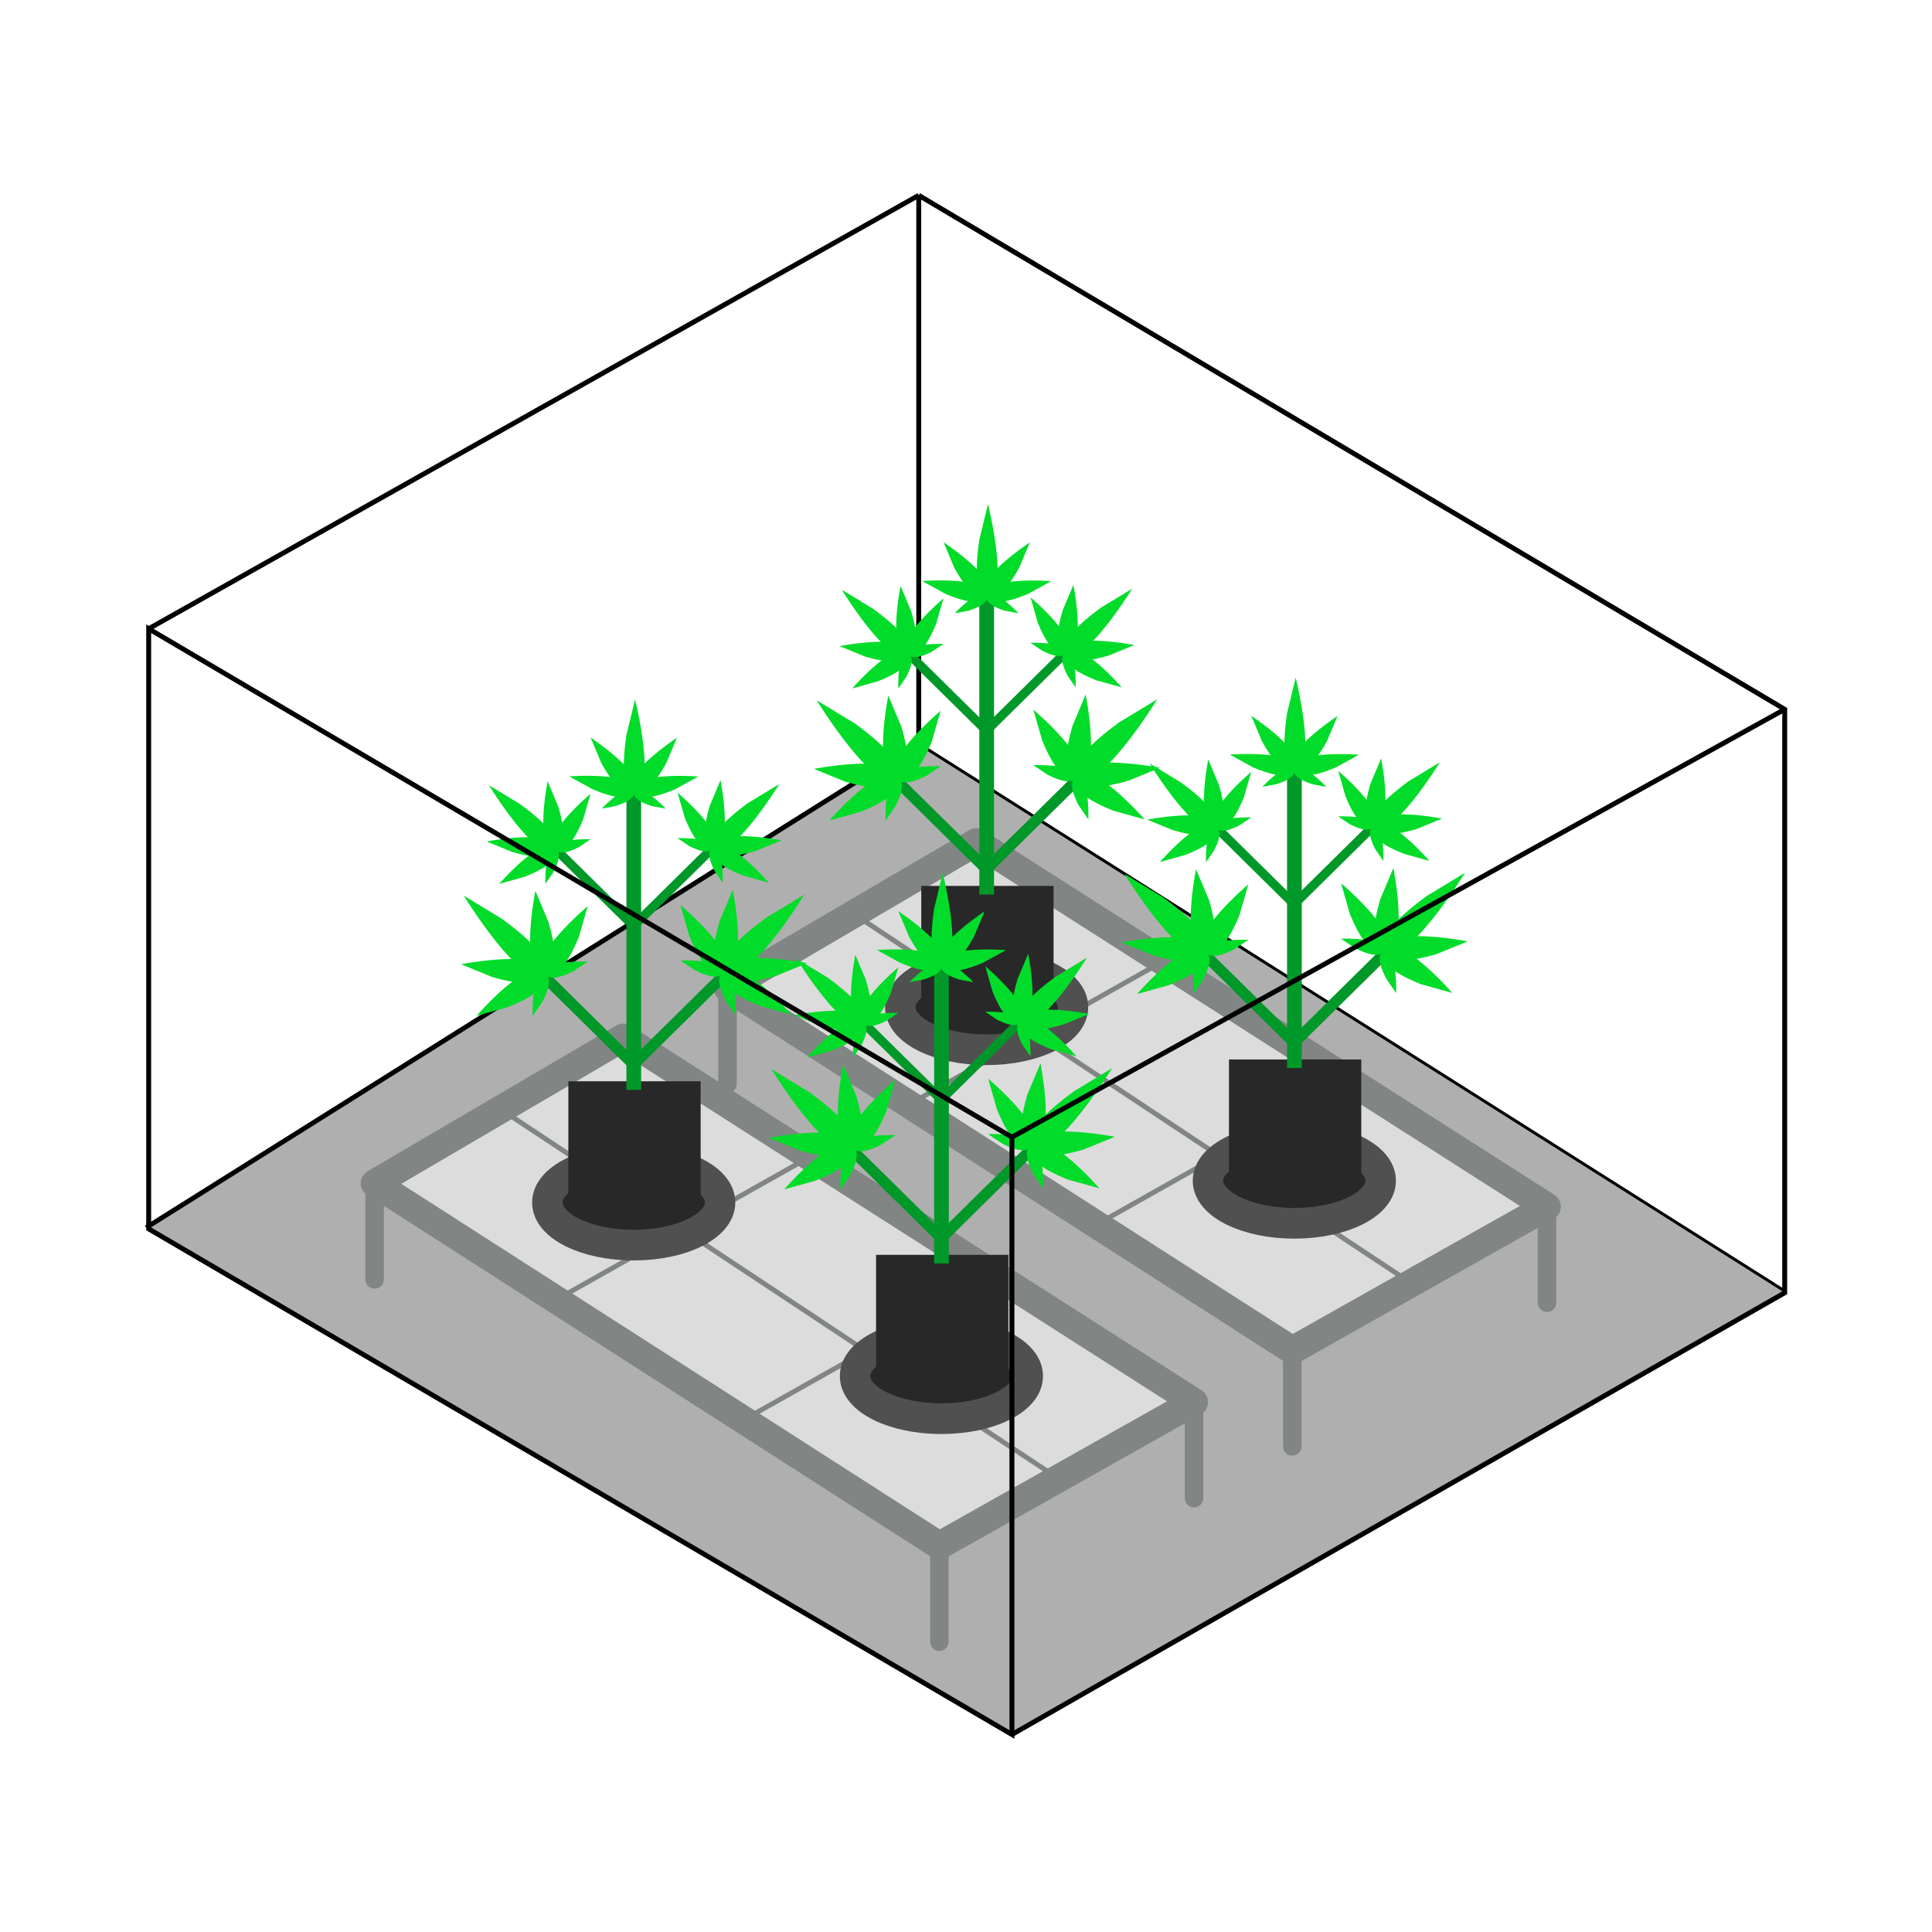 <?xml version="1.0" encoding="UTF-8" standalone="no"?>
<!-- Created with Inkscape (http://www.inkscape.org/) -->

<svg
   xmlns:dc="http://purl.org/dc/elements/1.1/"
   xmlns:cc="http://creativecommons.org/ns#"
   xmlns:rdf="http://www.w3.org/1999/02/22-rdf-syntax-ns#"
   xmlns:svg="http://www.w3.org/2000/svg"
   xmlns="http://www.w3.org/2000/svg"
   xmlns:sodipodi="http://sodipodi.sourceforge.net/DTD/sodipodi-0.dtd"
   xmlns:inkscape="http://www.inkscape.org/namespaces/inkscape"
   width="100mm"
   height="100mm"
   viewBox="0 0 100 100"
   version="1.1"
   id="svg2591"
   inkscape:version="0.92.5 (2060ec1f9f, 2020-04-08)"
   sodipodi:docname="indoor.svg">
  <defs
     id="defs2585" />
  <sodipodi:namedview
     id="base"
     pagecolor="#ffffff"
     bordercolor="#666666"
     borderopacity="1.0"
     inkscape:pageopacity="0.0"
     inkscape:pageshadow="2"
     inkscape:zoom="2.0000001"
     inkscape:cx="146.06614"
     inkscape:cy="215.51951"
     inkscape:document-units="mm"
     inkscape:current-layer="layer1"
     showgrid="false"
     inkscape:window-width="1920"
     inkscape:window-height="1009"
     inkscape:window-x="0"
     inkscape:window-y="0"
     inkscape:window-maximized="1" />
  <g
     inkscape:label="Ebene 1"
     inkscape:groupmode="layer"
     id="layer1"
     transform="translate(0,-197)">
    <path
       style="fill:none;stroke:#000000;stroke-width:0.254px;stroke-linecap:butt;stroke-linejoin:miter;stroke-opacity:1"
       d="m 47.554,207.11 v 28.474"
       id="path1023"
       inkscape:connector-curvature="0" />
    <path
       style="fill:none;stroke:#000000;stroke-width:0.4px;stroke-linecap:butt;stroke-linejoin:miter;stroke-opacity:1"
       d="M 7.606,260.606 47.464,235.583 92.287,263.913"
       id="path3204"
       inkscape:connector-curvature="0" />
    <path
       style="fill:#afafaf;fill-opacity:1;stroke:none;stroke-width:0.254px;stroke-linecap:butt;stroke-linejoin:miter;stroke-opacity:1"
       d="m 7.696,260.606 39.858,-25.022 44.822,28.33 -40,22.865 z"
       id="path4977"
       inkscape:connector-curvature="0" />
    <g
       id="g1979">
      <g
         transform="matrix(0.958,0,0,0.965,3.136,2.148)"
         id="g1710">
        <g
           id="g1699">
          <path
             sodipodi:nodetypes="ccccc"
             inkscape:connector-curvature="0"
             id="path4977-3-9"
             d="m 36.034,254.909 13.438,-7.817 30.837,19.551 -13.762,7.698 z"
             style="fill:#dcdcdc;fill-opacity:1;stroke:#818584;stroke-width:1.5;stroke-linecap:round;stroke-linejoin:round;stroke-miterlimit:4;stroke-dasharray:none;stroke-opacity:1" />
          <path
             inkscape:connector-curvature="0"
             id="path1042-0"
             d="m 36.034,254.909 v 5.151"
             style="fill:none;stroke:#818584;stroke-width:1;stroke-linecap:round;stroke-linejoin:round;stroke-miterlimit:4;stroke-dasharray:none;stroke-opacity:1" />
          <path
             inkscape:connector-curvature="0"
             id="path1042-6-9"
             d="m 66.548,274.341 v 5.151"
             style="fill:none;stroke:#818584;stroke-width:1;stroke-linecap:round;stroke-linejoin:round;stroke-miterlimit:4;stroke-dasharray:none;stroke-opacity:1" />
          <path
             inkscape:connector-curvature="0"
             id="path1042-7-1"
             d="m 80.309,266.643 v 5.151"
             style="fill:none;stroke:#818584;stroke-width:1;stroke-linecap:round;stroke-linejoin:round;stroke-miterlimit:4;stroke-dasharray:none;stroke-opacity:1" />
        </g>
        <g
           id="g1693">
          <path
             sodipodi:nodetypes="cc"
             inkscape:connector-curvature="0"
             id="path1035-7"
             d="m 43.002,251.038 29.95,19.69"
             style="fill:none;stroke:#818584;stroke-width:0.265px;stroke-linecap:butt;stroke-linejoin:miter;stroke-opacity:1" />
          <path
             sodipodi:nodetypes="cc"
             inkscape:connector-curvature="0"
             id="path1144-3-3"
             d="m 56.211,267.466 13.762,-7.698"
             style="fill:none;stroke:#818584;stroke-width:0.265px;stroke-linecap:butt;stroke-linejoin:miter;stroke-opacity:1" />
          <path
             sodipodi:nodetypes="cc"
             inkscape:connector-curvature="0"
             id="path1144-3-3-5"
             d="m 45.986,261.078 13.762,-7.698"
             style="fill:none;stroke:#818584;stroke-width:0.265px;stroke-linecap:butt;stroke-linejoin:miter;stroke-opacity:1" />
        </g>
      </g>
      <g
         id="g1865">
        <g
           id="g5030-1-7"
           transform="matrix(1.073,0,0,1.081,40.866,-32.619)"
           style="fill:#282828;fill-opacity:1">
          <ellipse
             ry="2.041"
             rx="4.166"
             cy="268.946"
             cx="24.351"
             id="path1066-2-3-0-1"
             style="opacity:1;vector-effect:none;fill:#282828;fill-opacity:1;stroke:#505050;stroke-width:1.469;stroke-linecap:round;stroke-linejoin:round;stroke-miterlimit:4;stroke-dasharray:none;stroke-dashoffset:0;stroke-opacity:1" />
          <rect
             y="263.142"
             x="21.198"
             height="6.013"
             width="6.382"
             id="rect1068-7-0-1-1"
             style="opacity:1;vector-effect:none;fill:#282828;fill-opacity:1;stroke:none;stroke-width:1.512;stroke-linecap:round;stroke-linejoin:round;stroke-miterlimit:4;stroke-dasharray:none;stroke-dashoffset:0;stroke-opacity:1" />
        </g>
        <g
           id="g5026-3-5"
           transform="matrix(1.073,0,0,1.081,40.866,-32.619)"
           style="stroke:#009828;stroke-opacity:1">
          <path
             sodipodi:nodetypes="cc"
             inkscape:connector-curvature="0"
             id="path1096-2-9-77-9"
             d="M 24.354,263.555 V 249.382"
             style="fill:none;stroke:#009828;stroke-width:0.709;stroke-linecap:butt;stroke-linejoin:miter;stroke-miterlimit:4;stroke-dasharray:none;stroke-opacity:1" />
          <path
             inkscape:connector-curvature="0"
             id="path1098-9-6-5-2-7"
             d="M 24.305,262.304 19.949,258.037"
             style="fill:none;stroke:#009828;stroke-width:0.528;stroke-linecap:butt;stroke-linejoin:miter;stroke-miterlimit:4;stroke-dasharray:none;stroke-opacity:1" />
          <path
             inkscape:connector-curvature="0"
             id="path1098-9-0-7-4-64-7"
             d="m 24.19,255.561 -3.575,-3.503"
             style="fill:#009e00;fill-opacity:1;stroke:#009828;stroke-width:0.433;stroke-linecap:butt;stroke-linejoin:miter;stroke-miterlimit:4;stroke-dasharray:none;stroke-opacity:1" />
          <path
             inkscape:connector-curvature="0"
             id="path1098-9-7-6-3-5-6"
             d="m 24.431,262.253 4.356,-4.267"
             style="fill:#009e00;fill-opacity:1;stroke:#009828;stroke-width:0.528;stroke-linecap:butt;stroke-linejoin:miter;stroke-miterlimit:4;stroke-dasharray:none;stroke-opacity:1" />
          <path
             inkscape:connector-curvature="0"
             id="path1098-9-0-0-3-0-2-7"
             d="m 24.546,255.51 3.575,-3.503"
             style="fill:#009e00;fill-opacity:1;stroke:#009828;stroke-width:0.433;stroke-linecap:butt;stroke-linejoin:miter;stroke-miterlimit:4;stroke-dasharray:none;stroke-opacity:1" />
        </g>
        <g
           id="g5019-0-3"
           transform="matrix(1.073,0,0,1.081,40.866,-32.619)"
           style="fill:#00dc29;fill-opacity:1">
          <g
             style="fill:#00dc29;fill-opacity:1"
             transform="matrix(0.662,-0.648,0.662,0.648,-192.085,161.308)"
             id="g1231-1-4-2-6">
            <path
               style="fill:#00dc29;fill-opacity:1;stroke:none;stroke-width:0.236px;stroke-linecap:butt;stroke-linejoin:miter;stroke-opacity:1"
               d="m 85.637,234.877 c 0,0 1.006,0.083 0.465,-3.61 L 85.562,228.999 c 0,0 -1.426,5.776 0.075,5.878"
               id="path1115-0-0-9-5"
               inkscape:connector-curvature="0"
               sodipodi:nodetypes="cccc" />
            <path
               style="fill:#00dc29;fill-opacity:1;stroke:none;stroke-width:0.197px;stroke-linecap:butt;stroke-linejoin:miter;stroke-opacity:1"
               d="m 85.637,234.877 c 0,0 0.69,0.64 2.034,-1.814 l 0.675,-1.63 c 0,0 -3.748,2.501 -2.709,3.444"
               id="path1115-3-61-5-0-6"
               inkscape:connector-curvature="0"
               sodipodi:nodetypes="cccc" />
            <path
               style="fill:#00dc29;fill-opacity:1;stroke:none;stroke-width:0.188px;stroke-linecap:butt;stroke-linejoin:miter;stroke-opacity:1"
               d="m 85.637,234.877 c 0,0 0.138,0.885 2.587,-0.157 l 1.464,-0.819 c 0,0 -4.272,-0.34 -4.051,0.976"
               id="path1115-3-6-59-9-9-3"
               inkscape:connector-curvature="0"
               sodipodi:nodetypes="cccc" />
            <path
               style="fill:#00dc29;fill-opacity:1;stroke:none;stroke-width:0.106px;stroke-linecap:butt;stroke-linejoin:miter;stroke-opacity:1"
               d="m 85.637,234.877 c 0,0 -0.238,0.469 1.127,0.905 l 0.882,0.169 c 0,0 -1.66,-1.777 -2.008,-1.074"
               id="path1115-3-6-1-49-4-9-9"
               inkscape:connector-curvature="0"
               sodipodi:nodetypes="cccc" />
            <path
               style="fill:#00dc29;fill-opacity:1;stroke:none;stroke-width:0.197px;stroke-linecap:butt;stroke-linejoin:miter;stroke-opacity:1"
               d="m 85.637,234.877 c 0,0 -0.69,0.64 -2.034,-1.814 l -0.675,-1.63 c 0,0 3.748,2.501 2.709,3.444"
               id="path1115-3-7-0-6-4-4"
               inkscape:connector-curvature="0"
               sodipodi:nodetypes="cccc" />
            <path
               style="fill:#00dc29;fill-opacity:1;stroke:none;stroke-width:0.188px;stroke-linecap:butt;stroke-linejoin:miter;stroke-opacity:1"
               d="m 85.637,234.877 c 0,0 -0.138,0.885 -2.587,-0.157 l -1.464,-0.819 c 0,0 4.272,-0.34 4.051,0.976"
               id="path1115-3-6-9-9-9-5-8"
               inkscape:connector-curvature="0"
               sodipodi:nodetypes="cccc" />
            <path
               style="fill:#00dc29;fill-opacity:1;stroke:none;stroke-width:0.106px;stroke-linecap:butt;stroke-linejoin:miter;stroke-opacity:1"
               d="m 85.637,234.877 c 0,0 0.238,0.469 -1.127,0.905 l -0.882,0.169 c 0,0 1.66,-1.777 2.008,-1.074"
               id="path1115-3-6-1-2-1-2-1-1"
               inkscape:connector-curvature="0"
               sodipodi:nodetypes="cccc" />
          </g>
          <g
             transform="matrix(0.543,-0.532,0.543,0.532,-153.441,172.656)"
             id="g1231-3-1-7-0-2"
             style="fill:#00dc29;fill-opacity:1">
            <path
               style="fill:#00dc29;fill-opacity:1;stroke:none;stroke-width:0.236px;stroke-linecap:butt;stroke-linejoin:miter;stroke-opacity:1"
               d="m 85.637,234.877 c 0,0 1.006,0.083 0.465,-3.61 L 85.562,228.999 c 0,0 -1.426,5.776 0.075,5.878"
               id="path1115-6-1-7-3-9"
               inkscape:connector-curvature="0"
               sodipodi:nodetypes="cccc" />
            <path
               style="fill:#00dc29;fill-opacity:1;stroke:none;stroke-width:0.197px;stroke-linecap:butt;stroke-linejoin:miter;stroke-opacity:1"
               d="m 85.637,234.877 c 0,0 0.69,0.64 2.034,-1.814 l 0.675,-1.63 c 0,0 -3.748,2.501 -2.709,3.444"
               id="path1115-3-1-5-5-7-3"
               inkscape:connector-curvature="0"
               sodipodi:nodetypes="cccc" />
            <path
               style="fill:#00dc29;fill-opacity:1;stroke:none;stroke-width:0.188px;stroke-linecap:butt;stroke-linejoin:miter;stroke-opacity:1"
               d="m 85.637,234.877 c 0,0 0.138,0.885 2.587,-0.157 l 1.464,-0.819 c 0,0 -4.272,-0.34 -4.051,0.976"
               id="path1115-3-6-0-9-4-8-9"
               inkscape:connector-curvature="0"
               sodipodi:nodetypes="cccc" />
            <path
               style="fill:#00dc29;fill-opacity:1;stroke:none;stroke-width:0.106px;stroke-linecap:butt;stroke-linejoin:miter;stroke-opacity:1"
               d="m 85.637,234.877 c 0,0 -0.238,0.469 1.127,0.905 l 0.882,0.169 c 0,0 -1.66,-1.777 -2.008,-1.074"
               id="path1115-3-6-1-6-7-8-8-0"
               inkscape:connector-curvature="0"
               sodipodi:nodetypes="cccc" />
            <path
               style="fill:#00dc29;fill-opacity:1;stroke:none;stroke-width:0.197px;stroke-linecap:butt;stroke-linejoin:miter;stroke-opacity:1"
               d="m 85.637,234.877 c 0,0 -0.69,0.64 -2.034,-1.814 l -0.675,-1.63 c 0,0 3.748,2.501 2.709,3.444"
               id="path1115-3-7-3-7-1-6-8"
               inkscape:connector-curvature="0"
               sodipodi:nodetypes="cccc" />
            <path
               style="fill:#00dc29;fill-opacity:1;stroke:none;stroke-width:0.188px;stroke-linecap:butt;stroke-linejoin:miter;stroke-opacity:1"
               d="m 85.637,234.877 c 0,0 -0.138,0.885 -2.587,-0.157 l -1.464,-0.819 c 0,0 4.272,-0.34 4.051,0.976"
               id="path1115-3-6-9-2-6-2-0-8"
               inkscape:connector-curvature="0"
               sodipodi:nodetypes="cccc" />
            <path
               style="fill:#00dc29;fill-opacity:1;stroke:none;stroke-width:0.106px;stroke-linecap:butt;stroke-linejoin:miter;stroke-opacity:1"
               d="m 85.637,234.877 c 0,0 0.238,0.469 -1.127,0.905 l -0.882,0.169 c 0,0 1.66,-1.777 2.008,-1.074"
               id="path1115-3-6-1-2-0-7-8-4-5"
               inkscape:connector-curvature="0"
               sodipodi:nodetypes="cccc" />
          </g>
          <g
             transform="matrix(-0.662,-0.648,-0.662,0.648,240.822,161.257)"
             id="g1231-4-5-6-6-0"
             style="fill:#00dc29;fill-opacity:1">
            <path
               style="fill:#00dc29;fill-opacity:1;stroke:none;stroke-width:0.236px;stroke-linecap:butt;stroke-linejoin:miter;stroke-opacity:1"
               d="m 85.637,234.877 c 0,0 1.006,0.083 0.465,-3.61 L 85.562,228.999 c 0,0 -1.426,5.776 0.075,5.878"
               id="path1115-5-6-8-7-9"
               inkscape:connector-curvature="0"
               sodipodi:nodetypes="cccc" />
            <path
               style="fill:#00dc29;fill-opacity:1;stroke:none;stroke-width:0.197px;stroke-linecap:butt;stroke-linejoin:miter;stroke-opacity:1"
               d="m 85.637,234.877 c 0,0 0.69,0.64 2.034,-1.814 l 0.675,-1.63 c 0,0 -3.748,2.501 -2.709,3.444"
               id="path1115-3-2-3-0-6-6"
               inkscape:connector-curvature="0"
               sodipodi:nodetypes="cccc" />
            <path
               style="fill:#00dc29;fill-opacity:1;stroke:none;stroke-width:0.188px;stroke-linecap:butt;stroke-linejoin:miter;stroke-opacity:1"
               d="m 85.637,234.877 c 0,0 0.138,0.885 2.587,-0.157 l 1.464,-0.819 c 0,0 -4.272,-0.34 -4.051,0.976"
               id="path1115-3-6-5-9-2-0-3"
               inkscape:connector-curvature="0"
               sodipodi:nodetypes="cccc" />
            <path
               style="fill:#00dc29;fill-opacity:1;stroke:none;stroke-width:0.106px;stroke-linecap:butt;stroke-linejoin:miter;stroke-opacity:1"
               d="m 85.637,234.877 c 0,0 -0.238,0.469 1.127,0.905 l 0.882,0.169 c 0,0 -1.66,-1.777 -2.008,-1.074"
               id="path1115-3-6-1-4-4-1-97-8"
               inkscape:connector-curvature="0"
               sodipodi:nodetypes="cccc" />
            <path
               style="fill:#00dc29;fill-opacity:1;stroke:none;stroke-width:0.197px;stroke-linecap:butt;stroke-linejoin:miter;stroke-opacity:1"
               d="m 85.637,234.877 c 0,0 -0.69,0.64 -2.034,-1.814 l -0.675,-1.63 c 0,0 3.748,2.501 2.709,3.444"
               id="path1115-3-7-7-8-0-5-5"
               inkscape:connector-curvature="0"
               sodipodi:nodetypes="cccc" />
            <path
               style="fill:#00dc29;fill-opacity:1;stroke:none;stroke-width:0.188px;stroke-linecap:butt;stroke-linejoin:miter;stroke-opacity:1"
               d="m 85.637,234.877 c 0,0 -0.138,0.885 -2.587,-0.157 l -1.464,-0.819 c 0,0 4.272,-0.34 4.051,0.976"
               id="path1115-3-6-9-4-1-5-9-6"
               inkscape:connector-curvature="0"
               sodipodi:nodetypes="cccc" />
            <path
               style="fill:#00dc29;fill-opacity:1;stroke:none;stroke-width:0.106px;stroke-linecap:butt;stroke-linejoin:miter;stroke-opacity:1"
               d="m 85.637,234.877 c 0,0 0.238,0.469 -1.127,0.905 l -0.882,0.169 c 0,0 1.66,-1.777 2.008,-1.074"
               id="path1115-3-6-1-2-4-2-1-7-1"
               inkscape:connector-curvature="0"
               sodipodi:nodetypes="cccc" />
          </g>
          <g
             transform="matrix(-0.543,-0.532,-0.543,0.532,202.177,172.604)"
             id="g1231-3-7-9-8-8-1"
             style="fill:#00dc29;fill-opacity:1">
            <path
               style="fill:#00dc29;fill-opacity:1;stroke:none;stroke-width:0.236px;stroke-linecap:butt;stroke-linejoin:miter;stroke-opacity:1"
               d="m 85.637,234.877 c 0,0 1.006,0.083 0.465,-3.61 L 85.562,228.999 c 0,0 -1.426,5.776 0.075,5.878"
               id="path1115-6-8-08-5-5-5"
               inkscape:connector-curvature="0"
               sodipodi:nodetypes="cccc" />
            <path
               style="fill:#00dc29;fill-opacity:1;stroke:none;stroke-width:0.197px;stroke-linecap:butt;stroke-linejoin:miter;stroke-opacity:1"
               d="m 85.637,234.877 c 0,0 0.69,0.64 2.034,-1.814 l 0.675,-1.63 c 0,0 -3.748,2.501 -2.709,3.444"
               id="path1115-3-1-6-8-0-3-9"
               inkscape:connector-curvature="0"
               sodipodi:nodetypes="cccc" />
            <path
               style="fill:#00dc29;fill-opacity:1;stroke:none;stroke-width:0.188px;stroke-linecap:butt;stroke-linejoin:miter;stroke-opacity:1"
               d="m 85.637,234.877 c 0,0 0.138,0.885 2.587,-0.157 l 1.464,-0.819 c 0,0 -4.272,-0.34 -4.051,0.976"
               id="path1115-3-6-0-8-5-6-3-8"
               inkscape:connector-curvature="0"
               sodipodi:nodetypes="cccc" />
            <path
               style="fill:#00dc29;fill-opacity:1;stroke:none;stroke-width:0.106px;stroke-linecap:butt;stroke-linejoin:miter;stroke-opacity:1"
               d="m 85.637,234.877 c 0,0 -0.238,0.469 1.127,0.905 l 0.882,0.169 c 0,0 -1.66,-1.777 -2.008,-1.074"
               id="path1115-3-6-1-6-8-0-4-8-4"
               inkscape:connector-curvature="0"
               sodipodi:nodetypes="cccc" />
            <path
               style="fill:#00dc29;fill-opacity:1;stroke:none;stroke-width:0.197px;stroke-linecap:butt;stroke-linejoin:miter;stroke-opacity:1"
               d="m 85.637,234.877 c 0,0 -0.69,0.64 -2.034,-1.814 l -0.675,-1.63 c 0,0 3.748,2.501 2.709,3.444"
               id="path1115-3-7-3-4-9-6-3-8"
               inkscape:connector-curvature="0"
               sodipodi:nodetypes="cccc" />
            <path
               style="fill:#00dc29;fill-opacity:1;stroke:none;stroke-width:0.188px;stroke-linecap:butt;stroke-linejoin:miter;stroke-opacity:1"
               d="m 85.637,234.877 c 0,0 -0.138,0.885 -2.587,-0.157 l -1.464,-0.819 c 0,0 4.272,-0.34 4.051,0.976"
               id="path1115-3-6-9-2-3-63-2-7-1"
               inkscape:connector-curvature="0"
               sodipodi:nodetypes="cccc" />
            <path
               style="fill:#00dc29;fill-opacity:1;stroke:none;stroke-width:0.106px;stroke-linecap:butt;stroke-linejoin:miter;stroke-opacity:1"
               d="m 85.637,234.877 c 0,0 0.238,0.469 -1.127,0.905 l -0.882,0.169 c 0,0 1.66,-1.777 2.008,-1.074"
               id="path1115-3-6-1-2-0-1-8-5-9-0"
               inkscape:connector-curvature="0"
               sodipodi:nodetypes="cccc" />
          </g>
          <g
             style="fill:#00dc29;fill-opacity:1"
             transform="matrix(-0.768,-9.1707066e-4,-9.360383e-4,0.752,90.342,72.732)"
             id="g1231-3-7-2-5-8-3-3">
            <path
               style="fill:#00dc29;fill-opacity:1;stroke:none;stroke-width:0.236px;stroke-linecap:butt;stroke-linejoin:miter;stroke-opacity:1"
               d="m 85.637,234.877 c 0,0 1.006,0.083 0.465,-3.61 L 85.562,228.999 c 0,0 -1.426,5.776 0.075,5.878"
               id="path1115-6-8-0-6-6-7-0"
               inkscape:connector-curvature="0"
               sodipodi:nodetypes="cccc" />
            <path
               style="fill:#00dc29;fill-opacity:1;stroke:none;stroke-width:0.197px;stroke-linecap:butt;stroke-linejoin:miter;stroke-opacity:1"
               d="m 85.637,234.877 c 0,0 0.69,0.64 2.034,-1.814 l 0.675,-1.63 c 0,0 -3.748,2.501 -2.709,3.444"
               id="path1115-3-1-6-6-1-2-8-4"
               inkscape:connector-curvature="0"
               sodipodi:nodetypes="cccc" />
            <path
               style="fill:#00dc29;fill-opacity:1;stroke:none;stroke-width:0.188px;stroke-linecap:butt;stroke-linejoin:miter;stroke-opacity:1"
               d="m 85.637,234.877 c 0,0 0.138,0.885 2.587,-0.157 l 1.464,-0.819 c 0,0 -4.272,-0.34 -4.051,0.976"
               id="path1115-3-6-0-8-8-1-8-7-4"
               inkscape:connector-curvature="0"
               sodipodi:nodetypes="cccc" />
            <path
               style="fill:#00dc29;fill-opacity:1;stroke:none;stroke-width:0.106px;stroke-linecap:butt;stroke-linejoin:miter;stroke-opacity:1"
               d="m 85.637,234.877 c 0,0 -0.238,0.469 1.127,0.905 l 0.882,0.169 c 0,0 -1.66,-1.777 -2.008,-1.074"
               id="path1115-3-6-1-6-8-9-5-4-4-4"
               inkscape:connector-curvature="0"
               sodipodi:nodetypes="cccc" />
            <path
               style="fill:#00dc29;fill-opacity:1;stroke:none;stroke-width:0.197px;stroke-linecap:butt;stroke-linejoin:miter;stroke-opacity:1"
               d="m 85.637,234.877 c 0,0 -0.69,0.64 -2.034,-1.814 l -0.675,-1.63 c 0,0 3.748,2.501 2.709,3.444"
               id="path1115-3-7-3-4-2-9-7-1-4"
               inkscape:connector-curvature="0"
               sodipodi:nodetypes="cccc" />
            <path
               style="fill:#00dc29;fill-opacity:1;stroke:none;stroke-width:0.188px;stroke-linecap:butt;stroke-linejoin:miter;stroke-opacity:1"
               d="m 85.637,234.877 c 0,0 -0.138,0.885 -2.587,-0.157 l -1.464,-0.819 c 0,0 4.272,-0.34 4.051,0.976"
               id="path1115-3-6-9-2-3-6-8-2-9-7"
               inkscape:connector-curvature="0"
               sodipodi:nodetypes="cccc" />
            <path
               style="fill:#00dc29;fill-opacity:1;stroke:none;stroke-width:0.106px;stroke-linecap:butt;stroke-linejoin:miter;stroke-opacity:1"
               d="m 85.637,234.877 c 0,0 0.238,0.469 -1.127,0.905 l -0.882,0.169 c 0,0 1.66,-1.777 2.008,-1.074"
               id="path1115-3-6-1-2-0-1-6-4-4-0-6"
               inkscape:connector-curvature="0"
               sodipodi:nodetypes="cccc" />
          </g>
        </g>
      </g>
      <g
         id="g1813">
        <g
           id="g5030-17"
           transform="matrix(1.073,0,0,1.081,24.939,-41.602)"
           style="fill:#282828;fill-opacity:1">
          <ellipse
             ry="2.041"
             rx="4.166"
             cy="268.946"
             cx="24.351"
             id="path1066-2-3-5"
             style="opacity:1;vector-effect:none;fill:#282828;fill-opacity:1;stroke:#505050;stroke-width:1.469;stroke-linecap:round;stroke-linejoin:round;stroke-miterlimit:4;stroke-dasharray:none;stroke-dashoffset:0;stroke-opacity:1" />
          <rect
             y="263.142"
             x="21.198"
             height="6.013"
             width="6.382"
             id="rect1068-7-0-9"
             style="opacity:1;vector-effect:none;fill:#282828;fill-opacity:1;stroke:none;stroke-width:1.512;stroke-linecap:round;stroke-linejoin:round;stroke-miterlimit:4;stroke-dasharray:none;stroke-dashoffset:0;stroke-opacity:1" />
        </g>
        <g
           id="g5026-6"
           transform="matrix(1.073,0,0,1.081,24.939,-41.602)"
           style="stroke:#009828;stroke-opacity:1">
          <path
             sodipodi:nodetypes="cc"
             inkscape:connector-curvature="0"
             id="path1096-2-9-2"
             d="M 24.354,263.555 V 249.382"
             style="fill:none;stroke:#009828;stroke-width:0.709;stroke-linecap:butt;stroke-linejoin:miter;stroke-miterlimit:4;stroke-dasharray:none;stroke-opacity:1" />
          <path
             inkscape:connector-curvature="0"
             id="path1098-9-6-5-1"
             d="M 24.305,262.304 19.949,258.037"
             style="fill:none;stroke:#009828;stroke-width:0.528;stroke-linecap:butt;stroke-linejoin:miter;stroke-miterlimit:4;stroke-dasharray:none;stroke-opacity:1" />
          <path
             inkscape:connector-curvature="0"
             id="path1098-9-0-7-4-7"
             d="m 24.19,255.561 -3.575,-3.503"
             style="fill:#009e00;fill-opacity:1;stroke:#009828;stroke-width:0.433;stroke-linecap:butt;stroke-linejoin:miter;stroke-miterlimit:4;stroke-dasharray:none;stroke-opacity:1" />
          <path
             inkscape:connector-curvature="0"
             id="path1098-9-7-6-3-8"
             d="m 24.431,262.253 4.356,-4.267"
             style="fill:#009e00;fill-opacity:1;stroke:#009828;stroke-width:0.528;stroke-linecap:butt;stroke-linejoin:miter;stroke-miterlimit:4;stroke-dasharray:none;stroke-opacity:1" />
          <path
             inkscape:connector-curvature="0"
             id="path1098-9-0-0-3-0-5"
             d="m 24.546,255.51 3.575,-3.503"
             style="fill:#009e00;fill-opacity:1;stroke:#009828;stroke-width:0.433;stroke-linecap:butt;stroke-linejoin:miter;stroke-miterlimit:4;stroke-dasharray:none;stroke-opacity:1" />
        </g>
        <g
           id="g5019-7"
           transform="matrix(1.073,0,0,1.081,24.939,-41.602)"
           style="fill:#00dc29;fill-opacity:1">
          <g
             style="fill:#00dc29;fill-opacity:1"
             transform="matrix(0.662,-0.648,0.662,0.648,-192.085,161.308)"
             id="g1231-1-4-4">
            <path
               style="fill:#00dc29;fill-opacity:1;stroke:none;stroke-width:0.236px;stroke-linecap:butt;stroke-linejoin:miter;stroke-opacity:1"
               d="m 85.637,234.877 c 0,0 1.006,0.083 0.465,-3.61 L 85.562,228.999 c 0,0 -1.426,5.776 0.075,5.878"
               id="path1115-0-0-1"
               inkscape:connector-curvature="0"
               sodipodi:nodetypes="cccc" />
            <path
               style="fill:#00dc29;fill-opacity:1;stroke:none;stroke-width:0.197px;stroke-linecap:butt;stroke-linejoin:miter;stroke-opacity:1"
               d="m 85.637,234.877 c 0,0 0.69,0.64 2.034,-1.814 l 0.675,-1.63 c 0,0 -3.748,2.501 -2.709,3.444"
               id="path1115-3-61-5-8"
               inkscape:connector-curvature="0"
               sodipodi:nodetypes="cccc" />
            <path
               style="fill:#00dc29;fill-opacity:1;stroke:none;stroke-width:0.188px;stroke-linecap:butt;stroke-linejoin:miter;stroke-opacity:1"
               d="m 85.637,234.877 c 0,0 0.138,0.885 2.587,-0.157 l 1.464,-0.819 c 0,0 -4.272,-0.34 -4.051,0.976"
               id="path1115-3-6-59-9-5"
               inkscape:connector-curvature="0"
               sodipodi:nodetypes="cccc" />
            <path
               style="fill:#00dc29;fill-opacity:1;stroke:none;stroke-width:0.106px;stroke-linecap:butt;stroke-linejoin:miter;stroke-opacity:1"
               d="m 85.637,234.877 c 0,0 -0.238,0.469 1.127,0.905 l 0.882,0.169 c 0,0 -1.66,-1.777 -2.008,-1.074"
               id="path1115-3-6-1-49-4-97"
               inkscape:connector-curvature="0"
               sodipodi:nodetypes="cccc" />
            <path
               style="fill:#00dc29;fill-opacity:1;stroke:none;stroke-width:0.197px;stroke-linecap:butt;stroke-linejoin:miter;stroke-opacity:1"
               d="m 85.637,234.877 c 0,0 -0.69,0.64 -2.034,-1.814 l -0.675,-1.63 c 0,0 3.748,2.501 2.709,3.444"
               id="path1115-3-7-0-6-5"
               inkscape:connector-curvature="0"
               sodipodi:nodetypes="cccc" />
            <path
               style="fill:#00dc29;fill-opacity:1;stroke:none;stroke-width:0.188px;stroke-linecap:butt;stroke-linejoin:miter;stroke-opacity:1"
               d="m 85.637,234.877 c 0,0 -0.138,0.885 -2.587,-0.157 l -1.464,-0.819 c 0,0 4.272,-0.34 4.051,0.976"
               id="path1115-3-6-9-9-9-3"
               inkscape:connector-curvature="0"
               sodipodi:nodetypes="cccc" />
            <path
               style="fill:#00dc29;fill-opacity:1;stroke:none;stroke-width:0.106px;stroke-linecap:butt;stroke-linejoin:miter;stroke-opacity:1"
               d="m 85.637,234.877 c 0,0 0.238,0.469 -1.127,0.905 l -0.882,0.169 c 0,0 1.66,-1.777 2.008,-1.074"
               id="path1115-3-6-1-2-1-2-8"
               inkscape:connector-curvature="0"
               sodipodi:nodetypes="cccc" />
          </g>
          <g
             transform="matrix(0.543,-0.532,0.543,0.532,-153.441,172.656)"
             id="g1231-3-1-7-8"
             style="fill:#00dc29;fill-opacity:1">
            <path
               style="fill:#00dc29;fill-opacity:1;stroke:none;stroke-width:0.236px;stroke-linecap:butt;stroke-linejoin:miter;stroke-opacity:1"
               d="m 85.637,234.877 c 0,0 1.006,0.083 0.465,-3.61 L 85.562,228.999 c 0,0 -1.426,5.776 0.075,5.878"
               id="path1115-6-1-7-31"
               inkscape:connector-curvature="0"
               sodipodi:nodetypes="cccc" />
            <path
               style="fill:#00dc29;fill-opacity:1;stroke:none;stroke-width:0.197px;stroke-linecap:butt;stroke-linejoin:miter;stroke-opacity:1"
               d="m 85.637,234.877 c 0,0 0.69,0.64 2.034,-1.814 l 0.675,-1.63 c 0,0 -3.748,2.501 -2.709,3.444"
               id="path1115-3-1-5-5-8"
               inkscape:connector-curvature="0"
               sodipodi:nodetypes="cccc" />
            <path
               style="fill:#00dc29;fill-opacity:1;stroke:none;stroke-width:0.188px;stroke-linecap:butt;stroke-linejoin:miter;stroke-opacity:1"
               d="m 85.637,234.877 c 0,0 0.138,0.885 2.587,-0.157 l 1.464,-0.819 c 0,0 -4.272,-0.34 -4.051,0.976"
               id="path1115-3-6-0-9-4-9"
               inkscape:connector-curvature="0"
               sodipodi:nodetypes="cccc" />
            <path
               style="fill:#00dc29;fill-opacity:1;stroke:none;stroke-width:0.106px;stroke-linecap:butt;stroke-linejoin:miter;stroke-opacity:1"
               d="m 85.637,234.877 c 0,0 -0.238,0.469 1.127,0.905 l 0.882,0.169 c 0,0 -1.66,-1.777 -2.008,-1.074"
               id="path1115-3-6-1-6-7-8-6"
               inkscape:connector-curvature="0"
               sodipodi:nodetypes="cccc" />
            <path
               style="fill:#00dc29;fill-opacity:1;stroke:none;stroke-width:0.197px;stroke-linecap:butt;stroke-linejoin:miter;stroke-opacity:1"
               d="m 85.637,234.877 c 0,0 -0.69,0.64 -2.034,-1.814 l -0.675,-1.63 c 0,0 3.748,2.501 2.709,3.444"
               id="path1115-3-7-3-7-1-4"
               inkscape:connector-curvature="0"
               sodipodi:nodetypes="cccc" />
            <path
               style="fill:#00dc29;fill-opacity:1;stroke:none;stroke-width:0.188px;stroke-linecap:butt;stroke-linejoin:miter;stroke-opacity:1"
               d="m 85.637,234.877 c 0,0 -0.138,0.885 -2.587,-0.157 l -1.464,-0.819 c 0,0 4.272,-0.34 4.051,0.976"
               id="path1115-3-6-9-2-6-2-3"
               inkscape:connector-curvature="0"
               sodipodi:nodetypes="cccc" />
            <path
               style="fill:#00dc29;fill-opacity:1;stroke:none;stroke-width:0.106px;stroke-linecap:butt;stroke-linejoin:miter;stroke-opacity:1"
               d="m 85.637,234.877 c 0,0 0.238,0.469 -1.127,0.905 l -0.882,0.169 c 0,0 1.66,-1.777 2.008,-1.074"
               id="path1115-3-6-1-2-0-7-8-3"
               inkscape:connector-curvature="0"
               sodipodi:nodetypes="cccc" />
          </g>
          <g
             transform="matrix(-0.662,-0.648,-0.662,0.648,240.822,161.257)"
             id="g1231-4-5-6-3"
             style="fill:#00dc29;fill-opacity:1">
            <path
               style="fill:#00dc29;fill-opacity:1;stroke:none;stroke-width:0.236px;stroke-linecap:butt;stroke-linejoin:miter;stroke-opacity:1"
               d="m 85.637,234.877 c 0,0 1.006,0.083 0.465,-3.61 L 85.562,228.999 c 0,0 -1.426,5.776 0.075,5.878"
               id="path1115-5-6-8-8"
               inkscape:connector-curvature="0"
               sodipodi:nodetypes="cccc" />
            <path
               style="fill:#00dc29;fill-opacity:1;stroke:none;stroke-width:0.197px;stroke-linecap:butt;stroke-linejoin:miter;stroke-opacity:1"
               d="m 85.637,234.877 c 0,0 0.69,0.64 2.034,-1.814 l 0.675,-1.63 c 0,0 -3.748,2.501 -2.709,3.444"
               id="path1115-3-2-3-0-60"
               inkscape:connector-curvature="0"
               sodipodi:nodetypes="cccc" />
            <path
               style="fill:#00dc29;fill-opacity:1;stroke:none;stroke-width:0.188px;stroke-linecap:butt;stroke-linejoin:miter;stroke-opacity:1"
               d="m 85.637,234.877 c 0,0 0.138,0.885 2.587,-0.157 l 1.464,-0.819 c 0,0 -4.272,-0.34 -4.051,0.976"
               id="path1115-3-6-5-9-2-4"
               inkscape:connector-curvature="0"
               sodipodi:nodetypes="cccc" />
            <path
               style="fill:#00dc29;fill-opacity:1;stroke:none;stroke-width:0.106px;stroke-linecap:butt;stroke-linejoin:miter;stroke-opacity:1"
               d="m 85.637,234.877 c 0,0 -0.238,0.469 1.127,0.905 l 0.882,0.169 c 0,0 -1.66,-1.777 -2.008,-1.074"
               id="path1115-3-6-1-4-4-1-8"
               inkscape:connector-curvature="0"
               sodipodi:nodetypes="cccc" />
            <path
               style="fill:#00dc29;fill-opacity:1;stroke:none;stroke-width:0.197px;stroke-linecap:butt;stroke-linejoin:miter;stroke-opacity:1"
               d="m 85.637,234.877 c 0,0 -0.69,0.64 -2.034,-1.814 l -0.675,-1.63 c 0,0 3.748,2.501 2.709,3.444"
               id="path1115-3-7-7-8-0-8"
               inkscape:connector-curvature="0"
               sodipodi:nodetypes="cccc" />
            <path
               style="fill:#00dc29;fill-opacity:1;stroke:none;stroke-width:0.188px;stroke-linecap:butt;stroke-linejoin:miter;stroke-opacity:1"
               d="m 85.637,234.877 c 0,0 -0.138,0.885 -2.587,-0.157 l -1.464,-0.819 c 0,0 4.272,-0.34 4.051,0.976"
               id="path1115-3-6-9-4-1-5-8"
               inkscape:connector-curvature="0"
               sodipodi:nodetypes="cccc" />
            <path
               style="fill:#00dc29;fill-opacity:1;stroke:none;stroke-width:0.106px;stroke-linecap:butt;stroke-linejoin:miter;stroke-opacity:1"
               d="m 85.637,234.877 c 0,0 0.238,0.469 -1.127,0.905 l -0.882,0.169 c 0,0 1.66,-1.777 2.008,-1.074"
               id="path1115-3-6-1-2-4-2-1-9"
               inkscape:connector-curvature="0"
               sodipodi:nodetypes="cccc" />
          </g>
          <g
             transform="matrix(-0.543,-0.532,-0.543,0.532,202.177,172.604)"
             id="g1231-3-7-9-8-7"
             style="fill:#00dc29;fill-opacity:1">
            <path
               style="fill:#00dc29;fill-opacity:1;stroke:none;stroke-width:0.236px;stroke-linecap:butt;stroke-linejoin:miter;stroke-opacity:1"
               d="m 85.637,234.877 c 0,0 1.006,0.083 0.465,-3.61 L 85.562,228.999 c 0,0 -1.426,5.776 0.075,5.878"
               id="path1115-6-8-08-5-7"
               inkscape:connector-curvature="0"
               sodipodi:nodetypes="cccc" />
            <path
               style="fill:#00dc29;fill-opacity:1;stroke:none;stroke-width:0.197px;stroke-linecap:butt;stroke-linejoin:miter;stroke-opacity:1"
               d="m 85.637,234.877 c 0,0 0.69,0.64 2.034,-1.814 l 0.675,-1.63 c 0,0 -3.748,2.501 -2.709,3.444"
               id="path1115-3-1-6-8-0-6"
               inkscape:connector-curvature="0"
               sodipodi:nodetypes="cccc" />
            <path
               style="fill:#00dc29;fill-opacity:1;stroke:none;stroke-width:0.188px;stroke-linecap:butt;stroke-linejoin:miter;stroke-opacity:1"
               d="m 85.637,234.877 c 0,0 0.138,0.885 2.587,-0.157 l 1.464,-0.819 c 0,0 -4.272,-0.34 -4.051,0.976"
               id="path1115-3-6-0-8-5-6-4"
               inkscape:connector-curvature="0"
               sodipodi:nodetypes="cccc" />
            <path
               style="fill:#00dc29;fill-opacity:1;stroke:none;stroke-width:0.106px;stroke-linecap:butt;stroke-linejoin:miter;stroke-opacity:1"
               d="m 85.637,234.877 c 0,0 -0.238,0.469 1.127,0.905 l 0.882,0.169 c 0,0 -1.66,-1.777 -2.008,-1.074"
               id="path1115-3-6-1-6-8-0-4-3"
               inkscape:connector-curvature="0"
               sodipodi:nodetypes="cccc" />
            <path
               style="fill:#00dc29;fill-opacity:1;stroke:none;stroke-width:0.197px;stroke-linecap:butt;stroke-linejoin:miter;stroke-opacity:1"
               d="m 85.637,234.877 c 0,0 -0.69,0.64 -2.034,-1.814 l -0.675,-1.63 c 0,0 3.748,2.501 2.709,3.444"
               id="path1115-3-7-3-4-9-6-0"
               inkscape:connector-curvature="0"
               sodipodi:nodetypes="cccc" />
            <path
               style="fill:#00dc29;fill-opacity:1;stroke:none;stroke-width:0.188px;stroke-linecap:butt;stroke-linejoin:miter;stroke-opacity:1"
               d="m 85.637,234.877 c 0,0 -0.138,0.885 -2.587,-0.157 l -1.464,-0.819 c 0,0 4.272,-0.34 4.051,0.976"
               id="path1115-3-6-9-2-3-63-2-3"
               inkscape:connector-curvature="0"
               sodipodi:nodetypes="cccc" />
            <path
               style="fill:#00dc29;fill-opacity:1;stroke:none;stroke-width:0.106px;stroke-linecap:butt;stroke-linejoin:miter;stroke-opacity:1"
               d="m 85.637,234.877 c 0,0 0.238,0.469 -1.127,0.905 l -0.882,0.169 c 0,0 1.66,-1.777 2.008,-1.074"
               id="path1115-3-6-1-2-0-1-8-5-0"
               inkscape:connector-curvature="0"
               sodipodi:nodetypes="cccc" />
          </g>
          <g
             style="fill:#00dc29;fill-opacity:1"
             transform="matrix(-0.768,-9.1707066e-4,-9.360383e-4,0.752,90.342,72.732)"
             id="g1231-3-7-2-5-8-9">
            <path
               style="fill:#00dc29;fill-opacity:1;stroke:none;stroke-width:0.236px;stroke-linecap:butt;stroke-linejoin:miter;stroke-opacity:1"
               d="m 85.637,234.877 c 0,0 1.006,0.083 0.465,-3.61 L 85.562,228.999 c 0,0 -1.426,5.776 0.075,5.878"
               id="path1115-6-8-0-6-6-2"
               inkscape:connector-curvature="0"
               sodipodi:nodetypes="cccc" />
            <path
               style="fill:#00dc29;fill-opacity:1;stroke:none;stroke-width:0.197px;stroke-linecap:butt;stroke-linejoin:miter;stroke-opacity:1"
               d="m 85.637,234.877 c 0,0 0.69,0.64 2.034,-1.814 l 0.675,-1.63 c 0,0 -3.748,2.501 -2.709,3.444"
               id="path1115-3-1-6-6-1-2-5"
               inkscape:connector-curvature="0"
               sodipodi:nodetypes="cccc" />
            <path
               style="fill:#00dc29;fill-opacity:1;stroke:none;stroke-width:0.188px;stroke-linecap:butt;stroke-linejoin:miter;stroke-opacity:1"
               d="m 85.637,234.877 c 0,0 0.138,0.885 2.587,-0.157 l 1.464,-0.819 c 0,0 -4.272,-0.34 -4.051,0.976"
               id="path1115-3-6-0-8-8-1-8-4"
               inkscape:connector-curvature="0"
               sodipodi:nodetypes="cccc" />
            <path
               style="fill:#00dc29;fill-opacity:1;stroke:none;stroke-width:0.106px;stroke-linecap:butt;stroke-linejoin:miter;stroke-opacity:1"
               d="m 85.637,234.877 c 0,0 -0.238,0.469 1.127,0.905 l 0.882,0.169 c 0,0 -1.66,-1.777 -2.008,-1.074"
               id="path1115-3-6-1-6-8-9-5-4-0"
               inkscape:connector-curvature="0"
               sodipodi:nodetypes="cccc" />
            <path
               style="fill:#00dc29;fill-opacity:1;stroke:none;stroke-width:0.197px;stroke-linecap:butt;stroke-linejoin:miter;stroke-opacity:1"
               d="m 85.637,234.877 c 0,0 -0.69,0.64 -2.034,-1.814 l -0.675,-1.63 c 0,0 3.748,2.501 2.709,3.444"
               id="path1115-3-7-3-4-2-9-7-5"
               inkscape:connector-curvature="0"
               sodipodi:nodetypes="cccc" />
            <path
               style="fill:#00dc29;fill-opacity:1;stroke:none;stroke-width:0.188px;stroke-linecap:butt;stroke-linejoin:miter;stroke-opacity:1"
               d="m 85.637,234.877 c 0,0 -0.138,0.885 -2.587,-0.157 l -1.464,-0.819 c 0,0 4.272,-0.34 4.051,0.976"
               id="path1115-3-6-9-2-3-6-8-2-94"
               inkscape:connector-curvature="0"
               sodipodi:nodetypes="cccc" />
            <path
               style="fill:#00dc29;fill-opacity:1;stroke:none;stroke-width:0.106px;stroke-linecap:butt;stroke-linejoin:miter;stroke-opacity:1"
               d="m 85.637,234.877 c 0,0 0.238,0.469 -1.127,0.905 l -0.882,0.169 c 0,0 1.66,-1.777 2.008,-1.074"
               id="path1115-3-6-1-2-0-1-6-4-4-6"
               inkscape:connector-curvature="0"
               sodipodi:nodetypes="cccc" />
          </g>
        </g>
      </g>
    </g>
    <path
       style="fill:none;stroke:#000000;stroke-width:0.254px;stroke-linecap:butt;stroke-linejoin:miter;stroke-opacity:1"
       d="M 7.696,229.544 47.554,207.11"
       id="path1522"
       inkscape:connector-curvature="0" />
    <g
       id="g2093">
      <g
         transform="matrix(0.958,0,0,0.965,-15.131,12.26)"
         id="g1710-2">
        <g
           id="g1699-9">
          <path
             sodipodi:nodetypes="ccccc"
             inkscape:connector-curvature="0"
             id="path4977-3-9-1"
             d="m 36.034,254.909 13.438,-7.817 30.837,19.551 -13.762,7.698 z"
             style="fill:#dcdcdc;fill-opacity:1;stroke:#818584;stroke-width:1.5;stroke-linecap:round;stroke-linejoin:round;stroke-miterlimit:4;stroke-dasharray:none;stroke-opacity:1" />
          <path
             inkscape:connector-curvature="0"
             id="path1042-0-2"
             d="m 36.034,254.909 v 5.151"
             style="fill:none;stroke:#818584;stroke-width:1;stroke-linecap:round;stroke-linejoin:round;stroke-miterlimit:4;stroke-dasharray:none;stroke-opacity:1" />
          <path
             inkscape:connector-curvature="0"
             id="path1042-6-9-7"
             d="m 66.548,274.341 v 5.151"
             style="fill:none;stroke:#818584;stroke-width:1;stroke-linecap:round;stroke-linejoin:round;stroke-miterlimit:4;stroke-dasharray:none;stroke-opacity:1" />
          <path
             inkscape:connector-curvature="0"
             id="path1042-7-1-0"
             d="m 80.309,266.643 v 5.151"
             style="fill:none;stroke:#818584;stroke-width:1;stroke-linecap:round;stroke-linejoin:round;stroke-miterlimit:4;stroke-dasharray:none;stroke-opacity:1" />
        </g>
        <g
           id="g1693-9">
          <path
             sodipodi:nodetypes="cc"
             inkscape:connector-curvature="0"
             id="path1035-7-3"
             d="m 43.002,251.038 29.95,19.69"
             style="fill:none;stroke:#818584;stroke-width:0.265px;stroke-linecap:butt;stroke-linejoin:miter;stroke-opacity:1" />
          <path
             sodipodi:nodetypes="cc"
             inkscape:connector-curvature="0"
             id="path1144-3-3-6"
             d="m 56.211,267.466 13.762,-7.698"
             style="fill:none;stroke:#818584;stroke-width:0.265px;stroke-linecap:butt;stroke-linejoin:miter;stroke-opacity:1" />
          <path
             sodipodi:nodetypes="cc"
             inkscape:connector-curvature="0"
             id="path1144-3-3-5-0"
             d="m 45.986,261.078 13.762,-7.698"
             style="fill:none;stroke:#818584;stroke-width:0.265px;stroke-linecap:butt;stroke-linejoin:miter;stroke-opacity:1" />
        </g>
      </g>
      <g
         id="g1709">
        <g
           id="g5030-1-7-2"
           transform="matrix(1.073,0,0,1.081,22.599,-22.506)"
           style="fill:#282828;fill-opacity:1">
          <ellipse
             ry="2.041"
             rx="4.166"
             cy="268.946"
             cx="24.351"
             id="path1066-2-3-0-1-6"
             style="opacity:1;vector-effect:none;fill:#282828;fill-opacity:1;stroke:#505050;stroke-width:1.469;stroke-linecap:round;stroke-linejoin:round;stroke-miterlimit:4;stroke-dasharray:none;stroke-dashoffset:0;stroke-opacity:1" />
          <rect
             y="263.142"
             x="21.198"
             height="6.013"
             width="6.382"
             id="rect1068-7-0-1-1-1"
             style="opacity:1;vector-effect:none;fill:#282828;fill-opacity:1;stroke:none;stroke-width:1.512;stroke-linecap:round;stroke-linejoin:round;stroke-miterlimit:4;stroke-dasharray:none;stroke-dashoffset:0;stroke-opacity:1" />
        </g>
        <g
           id="g5026-3-5-8"
           transform="matrix(1.073,0,0,1.081,22.599,-22.506)"
           style="stroke:#009828;stroke-opacity:1">
          <path
             sodipodi:nodetypes="cc"
             inkscape:connector-curvature="0"
             id="path1096-2-9-77-9-7"
             d="M 24.354,263.555 V 249.382"
             style="fill:none;stroke:#009828;stroke-width:0.709;stroke-linecap:butt;stroke-linejoin:miter;stroke-miterlimit:4;stroke-dasharray:none;stroke-opacity:1" />
          <path
             inkscape:connector-curvature="0"
             id="path1098-9-6-5-2-7-9"
             d="M 24.305,262.304 19.949,258.037"
             style="fill:none;stroke:#009828;stroke-width:0.528;stroke-linecap:butt;stroke-linejoin:miter;stroke-miterlimit:4;stroke-dasharray:none;stroke-opacity:1" />
          <path
             inkscape:connector-curvature="0"
             id="path1098-9-0-7-4-64-7-2"
             d="m 24.19,255.561 -3.575,-3.503"
             style="fill:#009e00;fill-opacity:1;stroke:#009828;stroke-width:0.433;stroke-linecap:butt;stroke-linejoin:miter;stroke-miterlimit:4;stroke-dasharray:none;stroke-opacity:1" />
          <path
             inkscape:connector-curvature="0"
             id="path1098-9-7-6-3-5-6-0"
             d="m 24.431,262.253 4.356,-4.267"
             style="fill:#009e00;fill-opacity:1;stroke:#009828;stroke-width:0.528;stroke-linecap:butt;stroke-linejoin:miter;stroke-miterlimit:4;stroke-dasharray:none;stroke-opacity:1" />
          <path
             inkscape:connector-curvature="0"
             id="path1098-9-0-0-3-0-2-7-2"
             d="m 24.546,255.51 3.575,-3.503"
             style="fill:#009e00;fill-opacity:1;stroke:#009828;stroke-width:0.433;stroke-linecap:butt;stroke-linejoin:miter;stroke-miterlimit:4;stroke-dasharray:none;stroke-opacity:1" />
        </g>
        <g
           id="g5019-0-3-3"
           transform="matrix(1.073,0,0,1.081,22.599,-22.506)"
           style="fill:#00dc29;fill-opacity:1">
          <g
             style="fill:#00dc29;fill-opacity:1"
             transform="matrix(0.662,-0.648,0.662,0.648,-192.085,161.308)"
             id="g1231-1-4-2-6-7">
            <path
               style="fill:#00dc29;fill-opacity:1;stroke:none;stroke-width:0.236px;stroke-linecap:butt;stroke-linejoin:miter;stroke-opacity:1"
               d="m 85.637,234.877 c 0,0 1.006,0.083 0.465,-3.61 L 85.562,228.999 c 0,0 -1.426,5.776 0.075,5.878"
               id="path1115-0-0-9-5-5"
               inkscape:connector-curvature="0"
               sodipodi:nodetypes="cccc" />
            <path
               style="fill:#00dc29;fill-opacity:1;stroke:none;stroke-width:0.197px;stroke-linecap:butt;stroke-linejoin:miter;stroke-opacity:1"
               d="m 85.637,234.877 c 0,0 0.69,0.64 2.034,-1.814 l 0.675,-1.63 c 0,0 -3.748,2.501 -2.709,3.444"
               id="path1115-3-61-5-0-6-9"
               inkscape:connector-curvature="0"
               sodipodi:nodetypes="cccc" />
            <path
               style="fill:#00dc29;fill-opacity:1;stroke:none;stroke-width:0.188px;stroke-linecap:butt;stroke-linejoin:miter;stroke-opacity:1"
               d="m 85.637,234.877 c 0,0 0.138,0.885 2.587,-0.157 l 1.464,-0.819 c 0,0 -4.272,-0.34 -4.051,0.976"
               id="path1115-3-6-59-9-9-3-2"
               inkscape:connector-curvature="0"
               sodipodi:nodetypes="cccc" />
            <path
               style="fill:#00dc29;fill-opacity:1;stroke:none;stroke-width:0.106px;stroke-linecap:butt;stroke-linejoin:miter;stroke-opacity:1"
               d="m 85.637,234.877 c 0,0 -0.238,0.469 1.127,0.905 l 0.882,0.169 c 0,0 -1.66,-1.777 -2.008,-1.074"
               id="path1115-3-6-1-49-4-9-9-2"
               inkscape:connector-curvature="0"
               sodipodi:nodetypes="cccc" />
            <path
               style="fill:#00dc29;fill-opacity:1;stroke:none;stroke-width:0.197px;stroke-linecap:butt;stroke-linejoin:miter;stroke-opacity:1"
               d="m 85.637,234.877 c 0,0 -0.69,0.64 -2.034,-1.814 l -0.675,-1.63 c 0,0 3.748,2.501 2.709,3.444"
               id="path1115-3-7-0-6-4-4-8"
               inkscape:connector-curvature="0"
               sodipodi:nodetypes="cccc" />
            <path
               style="fill:#00dc29;fill-opacity:1;stroke:none;stroke-width:0.188px;stroke-linecap:butt;stroke-linejoin:miter;stroke-opacity:1"
               d="m 85.637,234.877 c 0,0 -0.138,0.885 -2.587,-0.157 l -1.464,-0.819 c 0,0 4.272,-0.34 4.051,0.976"
               id="path1115-3-6-9-9-9-5-8-9"
               inkscape:connector-curvature="0"
               sodipodi:nodetypes="cccc" />
            <path
               style="fill:#00dc29;fill-opacity:1;stroke:none;stroke-width:0.106px;stroke-linecap:butt;stroke-linejoin:miter;stroke-opacity:1"
               d="m 85.637,234.877 c 0,0 0.238,0.469 -1.127,0.905 l -0.882,0.169 c 0,0 1.66,-1.777 2.008,-1.074"
               id="path1115-3-6-1-2-1-2-1-1-7"
               inkscape:connector-curvature="0"
               sodipodi:nodetypes="cccc" />
          </g>
          <g
             transform="matrix(0.543,-0.532,0.543,0.532,-153.441,172.656)"
             id="g1231-3-1-7-0-2-3"
             style="fill:#00dc29;fill-opacity:1">
            <path
               style="fill:#00dc29;fill-opacity:1;stroke:none;stroke-width:0.236px;stroke-linecap:butt;stroke-linejoin:miter;stroke-opacity:1"
               d="m 85.637,234.877 c 0,0 1.006,0.083 0.465,-3.61 L 85.562,228.999 c 0,0 -1.426,5.776 0.075,5.878"
               id="path1115-6-1-7-3-9-6"
               inkscape:connector-curvature="0"
               sodipodi:nodetypes="cccc" />
            <path
               style="fill:#00dc29;fill-opacity:1;stroke:none;stroke-width:0.197px;stroke-linecap:butt;stroke-linejoin:miter;stroke-opacity:1"
               d="m 85.637,234.877 c 0,0 0.69,0.64 2.034,-1.814 l 0.675,-1.63 c 0,0 -3.748,2.501 -2.709,3.444"
               id="path1115-3-1-5-5-7-3-1"
               inkscape:connector-curvature="0"
               sodipodi:nodetypes="cccc" />
            <path
               style="fill:#00dc29;fill-opacity:1;stroke:none;stroke-width:0.188px;stroke-linecap:butt;stroke-linejoin:miter;stroke-opacity:1"
               d="m 85.637,234.877 c 0,0 0.138,0.885 2.587,-0.157 l 1.464,-0.819 c 0,0 -4.272,-0.34 -4.051,0.976"
               id="path1115-3-6-0-9-4-8-9-2"
               inkscape:connector-curvature="0"
               sodipodi:nodetypes="cccc" />
            <path
               style="fill:#00dc29;fill-opacity:1;stroke:none;stroke-width:0.106px;stroke-linecap:butt;stroke-linejoin:miter;stroke-opacity:1"
               d="m 85.637,234.877 c 0,0 -0.238,0.469 1.127,0.905 l 0.882,0.169 c 0,0 -1.66,-1.777 -2.008,-1.074"
               id="path1115-3-6-1-6-7-8-8-0-9"
               inkscape:connector-curvature="0"
               sodipodi:nodetypes="cccc" />
            <path
               style="fill:#00dc29;fill-opacity:1;stroke:none;stroke-width:0.197px;stroke-linecap:butt;stroke-linejoin:miter;stroke-opacity:1"
               d="m 85.637,234.877 c 0,0 -0.69,0.64 -2.034,-1.814 l -0.675,-1.63 c 0,0 3.748,2.501 2.709,3.444"
               id="path1115-3-7-3-7-1-6-8-3"
               inkscape:connector-curvature="0"
               sodipodi:nodetypes="cccc" />
            <path
               style="fill:#00dc29;fill-opacity:1;stroke:none;stroke-width:0.188px;stroke-linecap:butt;stroke-linejoin:miter;stroke-opacity:1"
               d="m 85.637,234.877 c 0,0 -0.138,0.885 -2.587,-0.157 l -1.464,-0.819 c 0,0 4.272,-0.34 4.051,0.976"
               id="path1115-3-6-9-2-6-2-0-8-1"
               inkscape:connector-curvature="0"
               sodipodi:nodetypes="cccc" />
            <path
               style="fill:#00dc29;fill-opacity:1;stroke:none;stroke-width:0.106px;stroke-linecap:butt;stroke-linejoin:miter;stroke-opacity:1"
               d="m 85.637,234.877 c 0,0 0.238,0.469 -1.127,0.905 l -0.882,0.169 c 0,0 1.66,-1.777 2.008,-1.074"
               id="path1115-3-6-1-2-0-7-8-4-5-9"
               inkscape:connector-curvature="0"
               sodipodi:nodetypes="cccc" />
          </g>
          <g
             transform="matrix(-0.662,-0.648,-0.662,0.648,240.822,161.257)"
             id="g1231-4-5-6-6-0-4"
             style="fill:#00dc29;fill-opacity:1">
            <path
               style="fill:#00dc29;fill-opacity:1;stroke:none;stroke-width:0.236px;stroke-linecap:butt;stroke-linejoin:miter;stroke-opacity:1"
               d="m 85.637,234.877 c 0,0 1.006,0.083 0.465,-3.61 L 85.562,228.999 c 0,0 -1.426,5.776 0.075,5.878"
               id="path1115-5-6-8-7-9-7"
               inkscape:connector-curvature="0"
               sodipodi:nodetypes="cccc" />
            <path
               style="fill:#00dc29;fill-opacity:1;stroke:none;stroke-width:0.197px;stroke-linecap:butt;stroke-linejoin:miter;stroke-opacity:1"
               d="m 85.637,234.877 c 0,0 0.69,0.64 2.034,-1.814 l 0.675,-1.63 c 0,0 -3.748,2.501 -2.709,3.444"
               id="path1115-3-2-3-0-6-6-8"
               inkscape:connector-curvature="0"
               sodipodi:nodetypes="cccc" />
            <path
               style="fill:#00dc29;fill-opacity:1;stroke:none;stroke-width:0.188px;stroke-linecap:butt;stroke-linejoin:miter;stroke-opacity:1"
               d="m 85.637,234.877 c 0,0 0.138,0.885 2.587,-0.157 l 1.464,-0.819 c 0,0 -4.272,-0.34 -4.051,0.976"
               id="path1115-3-6-5-9-2-0-3-4"
               inkscape:connector-curvature="0"
               sodipodi:nodetypes="cccc" />
            <path
               style="fill:#00dc29;fill-opacity:1;stroke:none;stroke-width:0.106px;stroke-linecap:butt;stroke-linejoin:miter;stroke-opacity:1"
               d="m 85.637,234.877 c 0,0 -0.238,0.469 1.127,0.905 l 0.882,0.169 c 0,0 -1.66,-1.777 -2.008,-1.074"
               id="path1115-3-6-1-4-4-1-97-8-5"
               inkscape:connector-curvature="0"
               sodipodi:nodetypes="cccc" />
            <path
               style="fill:#00dc29;fill-opacity:1;stroke:none;stroke-width:0.197px;stroke-linecap:butt;stroke-linejoin:miter;stroke-opacity:1"
               d="m 85.637,234.877 c 0,0 -0.69,0.64 -2.034,-1.814 l -0.675,-1.63 c 0,0 3.748,2.501 2.709,3.444"
               id="path1115-3-7-7-8-0-5-5-0"
               inkscape:connector-curvature="0"
               sodipodi:nodetypes="cccc" />
            <path
               style="fill:#00dc29;fill-opacity:1;stroke:none;stroke-width:0.188px;stroke-linecap:butt;stroke-linejoin:miter;stroke-opacity:1"
               d="m 85.637,234.877 c 0,0 -0.138,0.885 -2.587,-0.157 l -1.464,-0.819 c 0,0 4.272,-0.34 4.051,0.976"
               id="path1115-3-6-9-4-1-5-9-6-3"
               inkscape:connector-curvature="0"
               sodipodi:nodetypes="cccc" />
            <path
               style="fill:#00dc29;fill-opacity:1;stroke:none;stroke-width:0.106px;stroke-linecap:butt;stroke-linejoin:miter;stroke-opacity:1"
               d="m 85.637,234.877 c 0,0 0.238,0.469 -1.127,0.905 l -0.882,0.169 c 0,0 1.66,-1.777 2.008,-1.074"
               id="path1115-3-6-1-2-4-2-1-7-1-6"
               inkscape:connector-curvature="0"
               sodipodi:nodetypes="cccc" />
          </g>
          <g
             transform="matrix(-0.543,-0.532,-0.543,0.532,202.177,172.604)"
             id="g1231-3-7-9-8-8-1-1"
             style="fill:#00dc29;fill-opacity:1">
            <path
               style="fill:#00dc29;fill-opacity:1;stroke:none;stroke-width:0.236px;stroke-linecap:butt;stroke-linejoin:miter;stroke-opacity:1"
               d="m 85.637,234.877 c 0,0 1.006,0.083 0.465,-3.61 L 85.562,228.999 c 0,0 -1.426,5.776 0.075,5.878"
               id="path1115-6-8-08-5-5-5-0"
               inkscape:connector-curvature="0"
               sodipodi:nodetypes="cccc" />
            <path
               style="fill:#00dc29;fill-opacity:1;stroke:none;stroke-width:0.197px;stroke-linecap:butt;stroke-linejoin:miter;stroke-opacity:1"
               d="m 85.637,234.877 c 0,0 0.69,0.64 2.034,-1.814 l 0.675,-1.63 c 0,0 -3.748,2.501 -2.709,3.444"
               id="path1115-3-1-6-8-0-3-9-6"
               inkscape:connector-curvature="0"
               sodipodi:nodetypes="cccc" />
            <path
               style="fill:#00dc29;fill-opacity:1;stroke:none;stroke-width:0.188px;stroke-linecap:butt;stroke-linejoin:miter;stroke-opacity:1"
               d="m 85.637,234.877 c 0,0 0.138,0.885 2.587,-0.157 l 1.464,-0.819 c 0,0 -4.272,-0.34 -4.051,0.976"
               id="path1115-3-6-0-8-5-6-3-8-3"
               inkscape:connector-curvature="0"
               sodipodi:nodetypes="cccc" />
            <path
               style="fill:#00dc29;fill-opacity:1;stroke:none;stroke-width:0.106px;stroke-linecap:butt;stroke-linejoin:miter;stroke-opacity:1"
               d="m 85.637,234.877 c 0,0 -0.238,0.469 1.127,0.905 l 0.882,0.169 c 0,0 -1.66,-1.777 -2.008,-1.074"
               id="path1115-3-6-1-6-8-0-4-8-4-2"
               inkscape:connector-curvature="0"
               sodipodi:nodetypes="cccc" />
            <path
               style="fill:#00dc29;fill-opacity:1;stroke:none;stroke-width:0.197px;stroke-linecap:butt;stroke-linejoin:miter;stroke-opacity:1"
               d="m 85.637,234.877 c 0,0 -0.69,0.64 -2.034,-1.814 l -0.675,-1.63 c 0,0 3.748,2.501 2.709,3.444"
               id="path1115-3-7-3-4-9-6-3-8-0"
               inkscape:connector-curvature="0"
               sodipodi:nodetypes="cccc" />
            <path
               style="fill:#00dc29;fill-opacity:1;stroke:none;stroke-width:0.188px;stroke-linecap:butt;stroke-linejoin:miter;stroke-opacity:1"
               d="m 85.637,234.877 c 0,0 -0.138,0.885 -2.587,-0.157 l -1.464,-0.819 c 0,0 4.272,-0.34 4.051,0.976"
               id="path1115-3-6-9-2-3-63-2-7-1-6"
               inkscape:connector-curvature="0"
               sodipodi:nodetypes="cccc" />
            <path
               style="fill:#00dc29;fill-opacity:1;stroke:none;stroke-width:0.106px;stroke-linecap:butt;stroke-linejoin:miter;stroke-opacity:1"
               d="m 85.637,234.877 c 0,0 0.238,0.469 -1.127,0.905 l -0.882,0.169 c 0,0 1.66,-1.777 2.008,-1.074"
               id="path1115-3-6-1-2-0-1-8-5-9-0-1"
               inkscape:connector-curvature="0"
               sodipodi:nodetypes="cccc" />
          </g>
          <g
             style="fill:#00dc29;fill-opacity:1"
             transform="matrix(-0.768,-9.1707066e-4,-9.360383e-4,0.752,90.342,72.732)"
             id="g1231-3-7-2-5-8-3-3-5">
            <path
               style="fill:#00dc29;fill-opacity:1;stroke:none;stroke-width:0.236px;stroke-linecap:butt;stroke-linejoin:miter;stroke-opacity:1"
               d="m 85.637,234.877 c 0,0 1.006,0.083 0.465,-3.61 L 85.562,228.999 c 0,0 -1.426,5.776 0.075,5.878"
               id="path1115-6-8-0-6-6-7-0-5"
               inkscape:connector-curvature="0"
               sodipodi:nodetypes="cccc" />
            <path
               style="fill:#00dc29;fill-opacity:1;stroke:none;stroke-width:0.197px;stroke-linecap:butt;stroke-linejoin:miter;stroke-opacity:1"
               d="m 85.637,234.877 c 0,0 0.69,0.64 2.034,-1.814 l 0.675,-1.63 c 0,0 -3.748,2.501 -2.709,3.444"
               id="path1115-3-1-6-6-1-2-8-4-4"
               inkscape:connector-curvature="0"
               sodipodi:nodetypes="cccc" />
            <path
               style="fill:#00dc29;fill-opacity:1;stroke:none;stroke-width:0.188px;stroke-linecap:butt;stroke-linejoin:miter;stroke-opacity:1"
               d="m 85.637,234.877 c 0,0 0.138,0.885 2.587,-0.157 l 1.464,-0.819 c 0,0 -4.272,-0.34 -4.051,0.976"
               id="path1115-3-6-0-8-8-1-8-7-4-7"
               inkscape:connector-curvature="0"
               sodipodi:nodetypes="cccc" />
            <path
               style="fill:#00dc29;fill-opacity:1;stroke:none;stroke-width:0.106px;stroke-linecap:butt;stroke-linejoin:miter;stroke-opacity:1"
               d="m 85.637,234.877 c 0,0 -0.238,0.469 1.127,0.905 l 0.882,0.169 c 0,0 -1.66,-1.777 -2.008,-1.074"
               id="path1115-3-6-1-6-8-9-5-4-4-4-6"
               inkscape:connector-curvature="0"
               sodipodi:nodetypes="cccc" />
            <path
               style="fill:#00dc29;fill-opacity:1;stroke:none;stroke-width:0.197px;stroke-linecap:butt;stroke-linejoin:miter;stroke-opacity:1"
               d="m 85.637,234.877 c 0,0 -0.69,0.64 -2.034,-1.814 l -0.675,-1.63 c 0,0 3.748,2.501 2.709,3.444"
               id="path1115-3-7-3-4-2-9-7-1-4-5"
               inkscape:connector-curvature="0"
               sodipodi:nodetypes="cccc" />
            <path
               style="fill:#00dc29;fill-opacity:1;stroke:none;stroke-width:0.188px;stroke-linecap:butt;stroke-linejoin:miter;stroke-opacity:1"
               d="m 85.637,234.877 c 0,0 -0.138,0.885 -2.587,-0.157 l -1.464,-0.819 c 0,0 4.272,-0.34 4.051,0.976"
               id="path1115-3-6-9-2-3-6-8-2-9-7-6"
               inkscape:connector-curvature="0"
               sodipodi:nodetypes="cccc" />
            <path
               style="fill:#00dc29;fill-opacity:1;stroke:none;stroke-width:0.106px;stroke-linecap:butt;stroke-linejoin:miter;stroke-opacity:1"
               d="m 85.637,234.877 c 0,0 0.238,0.469 -1.127,0.905 l -0.882,0.169 c 0,0 1.66,-1.777 2.008,-1.074"
               id="path1115-3-6-1-2-0-1-6-4-4-0-6-9"
               inkscape:connector-curvature="0"
               sodipodi:nodetypes="cccc" />
          </g>
        </g>
      </g>
      <g
         id="g1761">
        <g
           id="g5030-17-7"
           transform="matrix(1.073,0,0,1.081,6.672,-31.49)"
           style="fill:#282828;fill-opacity:1">
          <ellipse
             ry="2.041"
             rx="4.166"
             cy="268.946"
             cx="24.351"
             id="path1066-2-3-5-4"
             style="opacity:1;vector-effect:none;fill:#282828;fill-opacity:1;stroke:#505050;stroke-width:1.469;stroke-linecap:round;stroke-linejoin:round;stroke-miterlimit:4;stroke-dasharray:none;stroke-dashoffset:0;stroke-opacity:1" />
          <rect
             y="263.142"
             x="21.198"
             height="6.013"
             width="6.382"
             id="rect1068-7-0-9-5"
             style="opacity:1;vector-effect:none;fill:#282828;fill-opacity:1;stroke:none;stroke-width:1.512;stroke-linecap:round;stroke-linejoin:round;stroke-miterlimit:4;stroke-dasharray:none;stroke-dashoffset:0;stroke-opacity:1" />
        </g>
        <g
           id="g5026-6-2"
           transform="matrix(1.073,0,0,1.081,6.672,-31.49)"
           style="stroke:#009828;stroke-opacity:1">
          <path
             sodipodi:nodetypes="cc"
             inkscape:connector-curvature="0"
             id="path1096-2-9-2-5"
             d="M 24.354,263.555 V 249.382"
             style="fill:none;stroke:#009828;stroke-width:0.709;stroke-linecap:butt;stroke-linejoin:miter;stroke-miterlimit:4;stroke-dasharray:none;stroke-opacity:1" />
          <path
             inkscape:connector-curvature="0"
             id="path1098-9-6-5-1-4"
             d="M 24.305,262.304 19.949,258.037"
             style="fill:none;stroke:#009828;stroke-width:0.528;stroke-linecap:butt;stroke-linejoin:miter;stroke-miterlimit:4;stroke-dasharray:none;stroke-opacity:1" />
          <path
             inkscape:connector-curvature="0"
             id="path1098-9-0-7-4-7-7"
             d="m 24.19,255.561 -3.575,-3.503"
             style="fill:#009e00;fill-opacity:1;stroke:#009828;stroke-width:0.433;stroke-linecap:butt;stroke-linejoin:miter;stroke-miterlimit:4;stroke-dasharray:none;stroke-opacity:1" />
          <path
             inkscape:connector-curvature="0"
             id="path1098-9-7-6-3-8-4"
             d="m 24.431,262.253 4.356,-4.267"
             style="fill:#009e00;fill-opacity:1;stroke:#009828;stroke-width:0.528;stroke-linecap:butt;stroke-linejoin:miter;stroke-miterlimit:4;stroke-dasharray:none;stroke-opacity:1" />
          <path
             inkscape:connector-curvature="0"
             id="path1098-9-0-0-3-0-5-4"
             d="m 24.546,255.51 3.575,-3.503"
             style="fill:#009e00;fill-opacity:1;stroke:#009828;stroke-width:0.433;stroke-linecap:butt;stroke-linejoin:miter;stroke-miterlimit:4;stroke-dasharray:none;stroke-opacity:1" />
        </g>
        <g
           id="g5019-7-3"
           transform="matrix(1.073,0,0,1.081,6.672,-31.49)"
           style="fill:#00dc29;fill-opacity:1">
          <g
             style="fill:#00dc29;fill-opacity:1"
             transform="matrix(0.662,-0.648,0.662,0.648,-192.085,161.308)"
             id="g1231-1-4-4-0">
            <path
               style="fill:#00dc29;fill-opacity:1;stroke:none;stroke-width:0.236px;stroke-linecap:butt;stroke-linejoin:miter;stroke-opacity:1"
               d="m 85.637,234.877 c 0,0 1.006,0.083 0.465,-3.61 L 85.562,228.999 c 0,0 -1.426,5.776 0.075,5.878"
               id="path1115-0-0-1-7"
               inkscape:connector-curvature="0"
               sodipodi:nodetypes="cccc" />
            <path
               style="fill:#00dc29;fill-opacity:1;stroke:none;stroke-width:0.197px;stroke-linecap:butt;stroke-linejoin:miter;stroke-opacity:1"
               d="m 85.637,234.877 c 0,0 0.69,0.64 2.034,-1.814 l 0.675,-1.63 c 0,0 -3.748,2.501 -2.709,3.444"
               id="path1115-3-61-5-8-8"
               inkscape:connector-curvature="0"
               sodipodi:nodetypes="cccc" />
            <path
               style="fill:#00dc29;fill-opacity:1;stroke:none;stroke-width:0.188px;stroke-linecap:butt;stroke-linejoin:miter;stroke-opacity:1"
               d="m 85.637,234.877 c 0,0 0.138,0.885 2.587,-0.157 l 1.464,-0.819 c 0,0 -4.272,-0.34 -4.051,0.976"
               id="path1115-3-6-59-9-5-6"
               inkscape:connector-curvature="0"
               sodipodi:nodetypes="cccc" />
            <path
               style="fill:#00dc29;fill-opacity:1;stroke:none;stroke-width:0.106px;stroke-linecap:butt;stroke-linejoin:miter;stroke-opacity:1"
               d="m 85.637,234.877 c 0,0 -0.238,0.469 1.127,0.905 l 0.882,0.169 c 0,0 -1.66,-1.777 -2.008,-1.074"
               id="path1115-3-6-1-49-4-97-8"
               inkscape:connector-curvature="0"
               sodipodi:nodetypes="cccc" />
            <path
               style="fill:#00dc29;fill-opacity:1;stroke:none;stroke-width:0.197px;stroke-linecap:butt;stroke-linejoin:miter;stroke-opacity:1"
               d="m 85.637,234.877 c 0,0 -0.69,0.64 -2.034,-1.814 l -0.675,-1.63 c 0,0 3.748,2.501 2.709,3.444"
               id="path1115-3-7-0-6-5-8"
               inkscape:connector-curvature="0"
               sodipodi:nodetypes="cccc" />
            <path
               style="fill:#00dc29;fill-opacity:1;stroke:none;stroke-width:0.188px;stroke-linecap:butt;stroke-linejoin:miter;stroke-opacity:1"
               d="m 85.637,234.877 c 0,0 -0.138,0.885 -2.587,-0.157 l -1.464,-0.819 c 0,0 4.272,-0.34 4.051,0.976"
               id="path1115-3-6-9-9-9-3-4"
               inkscape:connector-curvature="0"
               sodipodi:nodetypes="cccc" />
            <path
               style="fill:#00dc29;fill-opacity:1;stroke:none;stroke-width:0.106px;stroke-linecap:butt;stroke-linejoin:miter;stroke-opacity:1"
               d="m 85.637,234.877 c 0,0 0.238,0.469 -1.127,0.905 l -0.882,0.169 c 0,0 1.66,-1.777 2.008,-1.074"
               id="path1115-3-6-1-2-1-2-8-3"
               inkscape:connector-curvature="0"
               sodipodi:nodetypes="cccc" />
          </g>
          <g
             transform="matrix(0.543,-0.532,0.543,0.532,-153.441,172.656)"
             id="g1231-3-1-7-8-1"
             style="fill:#00dc29;fill-opacity:1">
            <path
               style="fill:#00dc29;fill-opacity:1;stroke:none;stroke-width:0.236px;stroke-linecap:butt;stroke-linejoin:miter;stroke-opacity:1"
               d="m 85.637,234.877 c 0,0 1.006,0.083 0.465,-3.61 L 85.562,228.999 c 0,0 -1.426,5.776 0.075,5.878"
               id="path1115-6-1-7-31-4"
               inkscape:connector-curvature="0"
               sodipodi:nodetypes="cccc" />
            <path
               style="fill:#00dc29;fill-opacity:1;stroke:none;stroke-width:0.197px;stroke-linecap:butt;stroke-linejoin:miter;stroke-opacity:1"
               d="m 85.637,234.877 c 0,0 0.69,0.64 2.034,-1.814 l 0.675,-1.63 c 0,0 -3.748,2.501 -2.709,3.444"
               id="path1115-3-1-5-5-8-9"
               inkscape:connector-curvature="0"
               sodipodi:nodetypes="cccc" />
            <path
               style="fill:#00dc29;fill-opacity:1;stroke:none;stroke-width:0.188px;stroke-linecap:butt;stroke-linejoin:miter;stroke-opacity:1"
               d="m 85.637,234.877 c 0,0 0.138,0.885 2.587,-0.157 l 1.464,-0.819 c 0,0 -4.272,-0.34 -4.051,0.976"
               id="path1115-3-6-0-9-4-9-2"
               inkscape:connector-curvature="0"
               sodipodi:nodetypes="cccc" />
            <path
               style="fill:#00dc29;fill-opacity:1;stroke:none;stroke-width:0.106px;stroke-linecap:butt;stroke-linejoin:miter;stroke-opacity:1"
               d="m 85.637,234.877 c 0,0 -0.238,0.469 1.127,0.905 l 0.882,0.169 c 0,0 -1.66,-1.777 -2.008,-1.074"
               id="path1115-3-6-1-6-7-8-6-0"
               inkscape:connector-curvature="0"
               sodipodi:nodetypes="cccc" />
            <path
               style="fill:#00dc29;fill-opacity:1;stroke:none;stroke-width:0.197px;stroke-linecap:butt;stroke-linejoin:miter;stroke-opacity:1"
               d="m 85.637,234.877 c 0,0 -0.69,0.64 -2.034,-1.814 l -0.675,-1.63 c 0,0 3.748,2.501 2.709,3.444"
               id="path1115-3-7-3-7-1-4-6"
               inkscape:connector-curvature="0"
               sodipodi:nodetypes="cccc" />
            <path
               style="fill:#00dc29;fill-opacity:1;stroke:none;stroke-width:0.188px;stroke-linecap:butt;stroke-linejoin:miter;stroke-opacity:1"
               d="m 85.637,234.877 c 0,0 -0.138,0.885 -2.587,-0.157 l -1.464,-0.819 c 0,0 4.272,-0.34 4.051,0.976"
               id="path1115-3-6-9-2-6-2-3-8"
               inkscape:connector-curvature="0"
               sodipodi:nodetypes="cccc" />
            <path
               style="fill:#00dc29;fill-opacity:1;stroke:none;stroke-width:0.106px;stroke-linecap:butt;stroke-linejoin:miter;stroke-opacity:1"
               d="m 85.637,234.877 c 0,0 0.238,0.469 -1.127,0.905 l -0.882,0.169 c 0,0 1.66,-1.777 2.008,-1.074"
               id="path1115-3-6-1-2-0-7-8-3-9"
               inkscape:connector-curvature="0"
               sodipodi:nodetypes="cccc" />
          </g>
          <g
             transform="matrix(-0.662,-0.648,-0.662,0.648,240.822,161.257)"
             id="g1231-4-5-6-3-2"
             style="fill:#00dc29;fill-opacity:1">
            <path
               style="fill:#00dc29;fill-opacity:1;stroke:none;stroke-width:0.236px;stroke-linecap:butt;stroke-linejoin:miter;stroke-opacity:1"
               d="m 85.637,234.877 c 0,0 1.006,0.083 0.465,-3.61 L 85.562,228.999 c 0,0 -1.426,5.776 0.075,5.878"
               id="path1115-5-6-8-8-6"
               inkscape:connector-curvature="0"
               sodipodi:nodetypes="cccc" />
            <path
               style="fill:#00dc29;fill-opacity:1;stroke:none;stroke-width:0.197px;stroke-linecap:butt;stroke-linejoin:miter;stroke-opacity:1"
               d="m 85.637,234.877 c 0,0 0.69,0.64 2.034,-1.814 l 0.675,-1.63 c 0,0 -3.748,2.501 -2.709,3.444"
               id="path1115-3-2-3-0-60-6"
               inkscape:connector-curvature="0"
               sodipodi:nodetypes="cccc" />
            <path
               style="fill:#00dc29;fill-opacity:1;stroke:none;stroke-width:0.188px;stroke-linecap:butt;stroke-linejoin:miter;stroke-opacity:1"
               d="m 85.637,234.877 c 0,0 0.138,0.885 2.587,-0.157 l 1.464,-0.819 c 0,0 -4.272,-0.34 -4.051,0.976"
               id="path1115-3-6-5-9-2-4-4"
               inkscape:connector-curvature="0"
               sodipodi:nodetypes="cccc" />
            <path
               style="fill:#00dc29;fill-opacity:1;stroke:none;stroke-width:0.106px;stroke-linecap:butt;stroke-linejoin:miter;stroke-opacity:1"
               d="m 85.637,234.877 c 0,0 -0.238,0.469 1.127,0.905 l 0.882,0.169 c 0,0 -1.66,-1.777 -2.008,-1.074"
               id="path1115-3-6-1-4-4-1-8-9"
               inkscape:connector-curvature="0"
               sodipodi:nodetypes="cccc" />
            <path
               style="fill:#00dc29;fill-opacity:1;stroke:none;stroke-width:0.197px;stroke-linecap:butt;stroke-linejoin:miter;stroke-opacity:1"
               d="m 85.637,234.877 c 0,0 -0.69,0.64 -2.034,-1.814 l -0.675,-1.63 c 0,0 3.748,2.501 2.709,3.444"
               id="path1115-3-7-7-8-0-8-5"
               inkscape:connector-curvature="0"
               sodipodi:nodetypes="cccc" />
            <path
               style="fill:#00dc29;fill-opacity:1;stroke:none;stroke-width:0.188px;stroke-linecap:butt;stroke-linejoin:miter;stroke-opacity:1"
               d="m 85.637,234.877 c 0,0 -0.138,0.885 -2.587,-0.157 l -1.464,-0.819 c 0,0 4.272,-0.34 4.051,0.976"
               id="path1115-3-6-9-4-1-5-8-0"
               inkscape:connector-curvature="0"
               sodipodi:nodetypes="cccc" />
            <path
               style="fill:#00dc29;fill-opacity:1;stroke:none;stroke-width:0.106px;stroke-linecap:butt;stroke-linejoin:miter;stroke-opacity:1"
               d="m 85.637,234.877 c 0,0 0.238,0.469 -1.127,0.905 l -0.882,0.169 c 0,0 1.66,-1.777 2.008,-1.074"
               id="path1115-3-6-1-2-4-2-1-9-4"
               inkscape:connector-curvature="0"
               sodipodi:nodetypes="cccc" />
          </g>
          <g
             transform="matrix(-0.543,-0.532,-0.543,0.532,202.177,172.604)"
             id="g1231-3-7-9-8-7-8"
             style="fill:#00dc29;fill-opacity:1">
            <path
               style="fill:#00dc29;fill-opacity:1;stroke:none;stroke-width:0.236px;stroke-linecap:butt;stroke-linejoin:miter;stroke-opacity:1"
               d="m 85.637,234.877 c 0,0 1.006,0.083 0.465,-3.61 L 85.562,228.999 c 0,0 -1.426,5.776 0.075,5.878"
               id="path1115-6-8-08-5-7-7"
               inkscape:connector-curvature="0"
               sodipodi:nodetypes="cccc" />
            <path
               style="fill:#00dc29;fill-opacity:1;stroke:none;stroke-width:0.197px;stroke-linecap:butt;stroke-linejoin:miter;stroke-opacity:1"
               d="m 85.637,234.877 c 0,0 0.69,0.64 2.034,-1.814 l 0.675,-1.63 c 0,0 -3.748,2.501 -2.709,3.444"
               id="path1115-3-1-6-8-0-6-1"
               inkscape:connector-curvature="0"
               sodipodi:nodetypes="cccc" />
            <path
               style="fill:#00dc29;fill-opacity:1;stroke:none;stroke-width:0.188px;stroke-linecap:butt;stroke-linejoin:miter;stroke-opacity:1"
               d="m 85.637,234.877 c 0,0 0.138,0.885 2.587,-0.157 l 1.464,-0.819 c 0,0 -4.272,-0.34 -4.051,0.976"
               id="path1115-3-6-0-8-5-6-4-7"
               inkscape:connector-curvature="0"
               sodipodi:nodetypes="cccc" />
            <path
               style="fill:#00dc29;fill-opacity:1;stroke:none;stroke-width:0.106px;stroke-linecap:butt;stroke-linejoin:miter;stroke-opacity:1"
               d="m 85.637,234.877 c 0,0 -0.238,0.469 1.127,0.905 l 0.882,0.169 c 0,0 -1.66,-1.777 -2.008,-1.074"
               id="path1115-3-6-1-6-8-0-4-3-2"
               inkscape:connector-curvature="0"
               sodipodi:nodetypes="cccc" />
            <path
               style="fill:#00dc29;fill-opacity:1;stroke:none;stroke-width:0.197px;stroke-linecap:butt;stroke-linejoin:miter;stroke-opacity:1"
               d="m 85.637,234.877 c 0,0 -0.69,0.64 -2.034,-1.814 l -0.675,-1.63 c 0,0 3.748,2.501 2.709,3.444"
               id="path1115-3-7-3-4-9-6-0-7"
               inkscape:connector-curvature="0"
               sodipodi:nodetypes="cccc" />
            <path
               style="fill:#00dc29;fill-opacity:1;stroke:none;stroke-width:0.188px;stroke-linecap:butt;stroke-linejoin:miter;stroke-opacity:1"
               d="m 85.637,234.877 c 0,0 -0.138,0.885 -2.587,-0.157 l -1.464,-0.819 c 0,0 4.272,-0.34 4.051,0.976"
               id="path1115-3-6-9-2-3-63-2-3-2"
               inkscape:connector-curvature="0"
               sodipodi:nodetypes="cccc" />
            <path
               style="fill:#00dc29;fill-opacity:1;stroke:none;stroke-width:0.106px;stroke-linecap:butt;stroke-linejoin:miter;stroke-opacity:1"
               d="m 85.637,234.877 c 0,0 0.238,0.469 -1.127,0.905 l -0.882,0.169 c 0,0 1.66,-1.777 2.008,-1.074"
               id="path1115-3-6-1-2-0-1-8-5-0-2"
               inkscape:connector-curvature="0"
               sodipodi:nodetypes="cccc" />
          </g>
          <g
             style="fill:#00dc29;fill-opacity:1"
             transform="matrix(-0.768,-9.1707066e-4,-9.360383e-4,0.752,90.342,72.732)"
             id="g1231-3-7-2-5-8-9-6">
            <path
               style="fill:#00dc29;fill-opacity:1;stroke:none;stroke-width:0.236px;stroke-linecap:butt;stroke-linejoin:miter;stroke-opacity:1"
               d="m 85.637,234.877 c 0,0 1.006,0.083 0.465,-3.61 L 85.562,228.999 c 0,0 -1.426,5.776 0.075,5.878"
               id="path1115-6-8-0-6-6-2-1"
               inkscape:connector-curvature="0"
               sodipodi:nodetypes="cccc" />
            <path
               style="fill:#00dc29;fill-opacity:1;stroke:none;stroke-width:0.197px;stroke-linecap:butt;stroke-linejoin:miter;stroke-opacity:1"
               d="m 85.637,234.877 c 0,0 0.69,0.64 2.034,-1.814 l 0.675,-1.63 c 0,0 -3.748,2.501 -2.709,3.444"
               id="path1115-3-1-6-6-1-2-5-0"
               inkscape:connector-curvature="0"
               sodipodi:nodetypes="cccc" />
            <path
               style="fill:#00dc29;fill-opacity:1;stroke:none;stroke-width:0.188px;stroke-linecap:butt;stroke-linejoin:miter;stroke-opacity:1"
               d="m 85.637,234.877 c 0,0 0.138,0.885 2.587,-0.157 l 1.464,-0.819 c 0,0 -4.272,-0.34 -4.051,0.976"
               id="path1115-3-6-0-8-8-1-8-4-6"
               inkscape:connector-curvature="0"
               sodipodi:nodetypes="cccc" />
            <path
               style="fill:#00dc29;fill-opacity:1;stroke:none;stroke-width:0.106px;stroke-linecap:butt;stroke-linejoin:miter;stroke-opacity:1"
               d="m 85.637,234.877 c 0,0 -0.238,0.469 1.127,0.905 l 0.882,0.169 c 0,0 -1.66,-1.777 -2.008,-1.074"
               id="path1115-3-6-1-6-8-9-5-4-0-1"
               inkscape:connector-curvature="0"
               sodipodi:nodetypes="cccc" />
            <path
               style="fill:#00dc29;fill-opacity:1;stroke:none;stroke-width:0.197px;stroke-linecap:butt;stroke-linejoin:miter;stroke-opacity:1"
               d="m 85.637,234.877 c 0,0 -0.69,0.64 -2.034,-1.814 l -0.675,-1.63 c 0,0 3.748,2.501 2.709,3.444"
               id="path1115-3-7-3-4-2-9-7-5-5"
               inkscape:connector-curvature="0"
               sodipodi:nodetypes="cccc" />
            <path
               style="fill:#00dc29;fill-opacity:1;stroke:none;stroke-width:0.188px;stroke-linecap:butt;stroke-linejoin:miter;stroke-opacity:1"
               d="m 85.637,234.877 c 0,0 -0.138,0.885 -2.587,-0.157 l -1.464,-0.819 c 0,0 4.272,-0.34 4.051,0.976"
               id="path1115-3-6-9-2-3-6-8-2-94-9"
               inkscape:connector-curvature="0"
               sodipodi:nodetypes="cccc" />
            <path
               style="fill:#00dc29;fill-opacity:1;stroke:none;stroke-width:0.106px;stroke-linecap:butt;stroke-linejoin:miter;stroke-opacity:1"
               d="m 85.637,234.877 c 0,0 0.238,0.469 -1.127,0.905 l -0.882,0.169 c 0,0 1.66,-1.777 2.008,-1.074"
               id="path1115-3-6-1-2-0-1-6-4-4-6-4"
               inkscape:connector-curvature="0"
               sodipodi:nodetypes="cccc" />
          </g>
        </g>
      </g>
    </g>
    <path
       style="fill:none;stroke:#000000;stroke-width:0.254px;stroke-linecap:butt;stroke-linejoin:miter;stroke-opacity:1"
       d="m 52.376,286.778 40,-22.865 v -30.199 l -44.822,-26.604"
       id="path1520"
       inkscape:connector-curvature="0" />
    <path
       style="fill:none;stroke:#000000;stroke-width:0.254px;stroke-linecap:butt;stroke-linejoin:miter;stroke-opacity:1"
       d="m 7.696,260.606 v -31.062 l 44.681,26.316 v 30.918 z"
       id="path1518"
       inkscape:connector-curvature="0" />
    <path
       style="fill:none;stroke:#000000;stroke-width:0.254px;stroke-linecap:butt;stroke-linejoin:miter;stroke-opacity:1"
       d="m 52.376,255.86 40,-22.146"
       id="path1524"
       inkscape:connector-curvature="0" />
  </g>
</svg>
